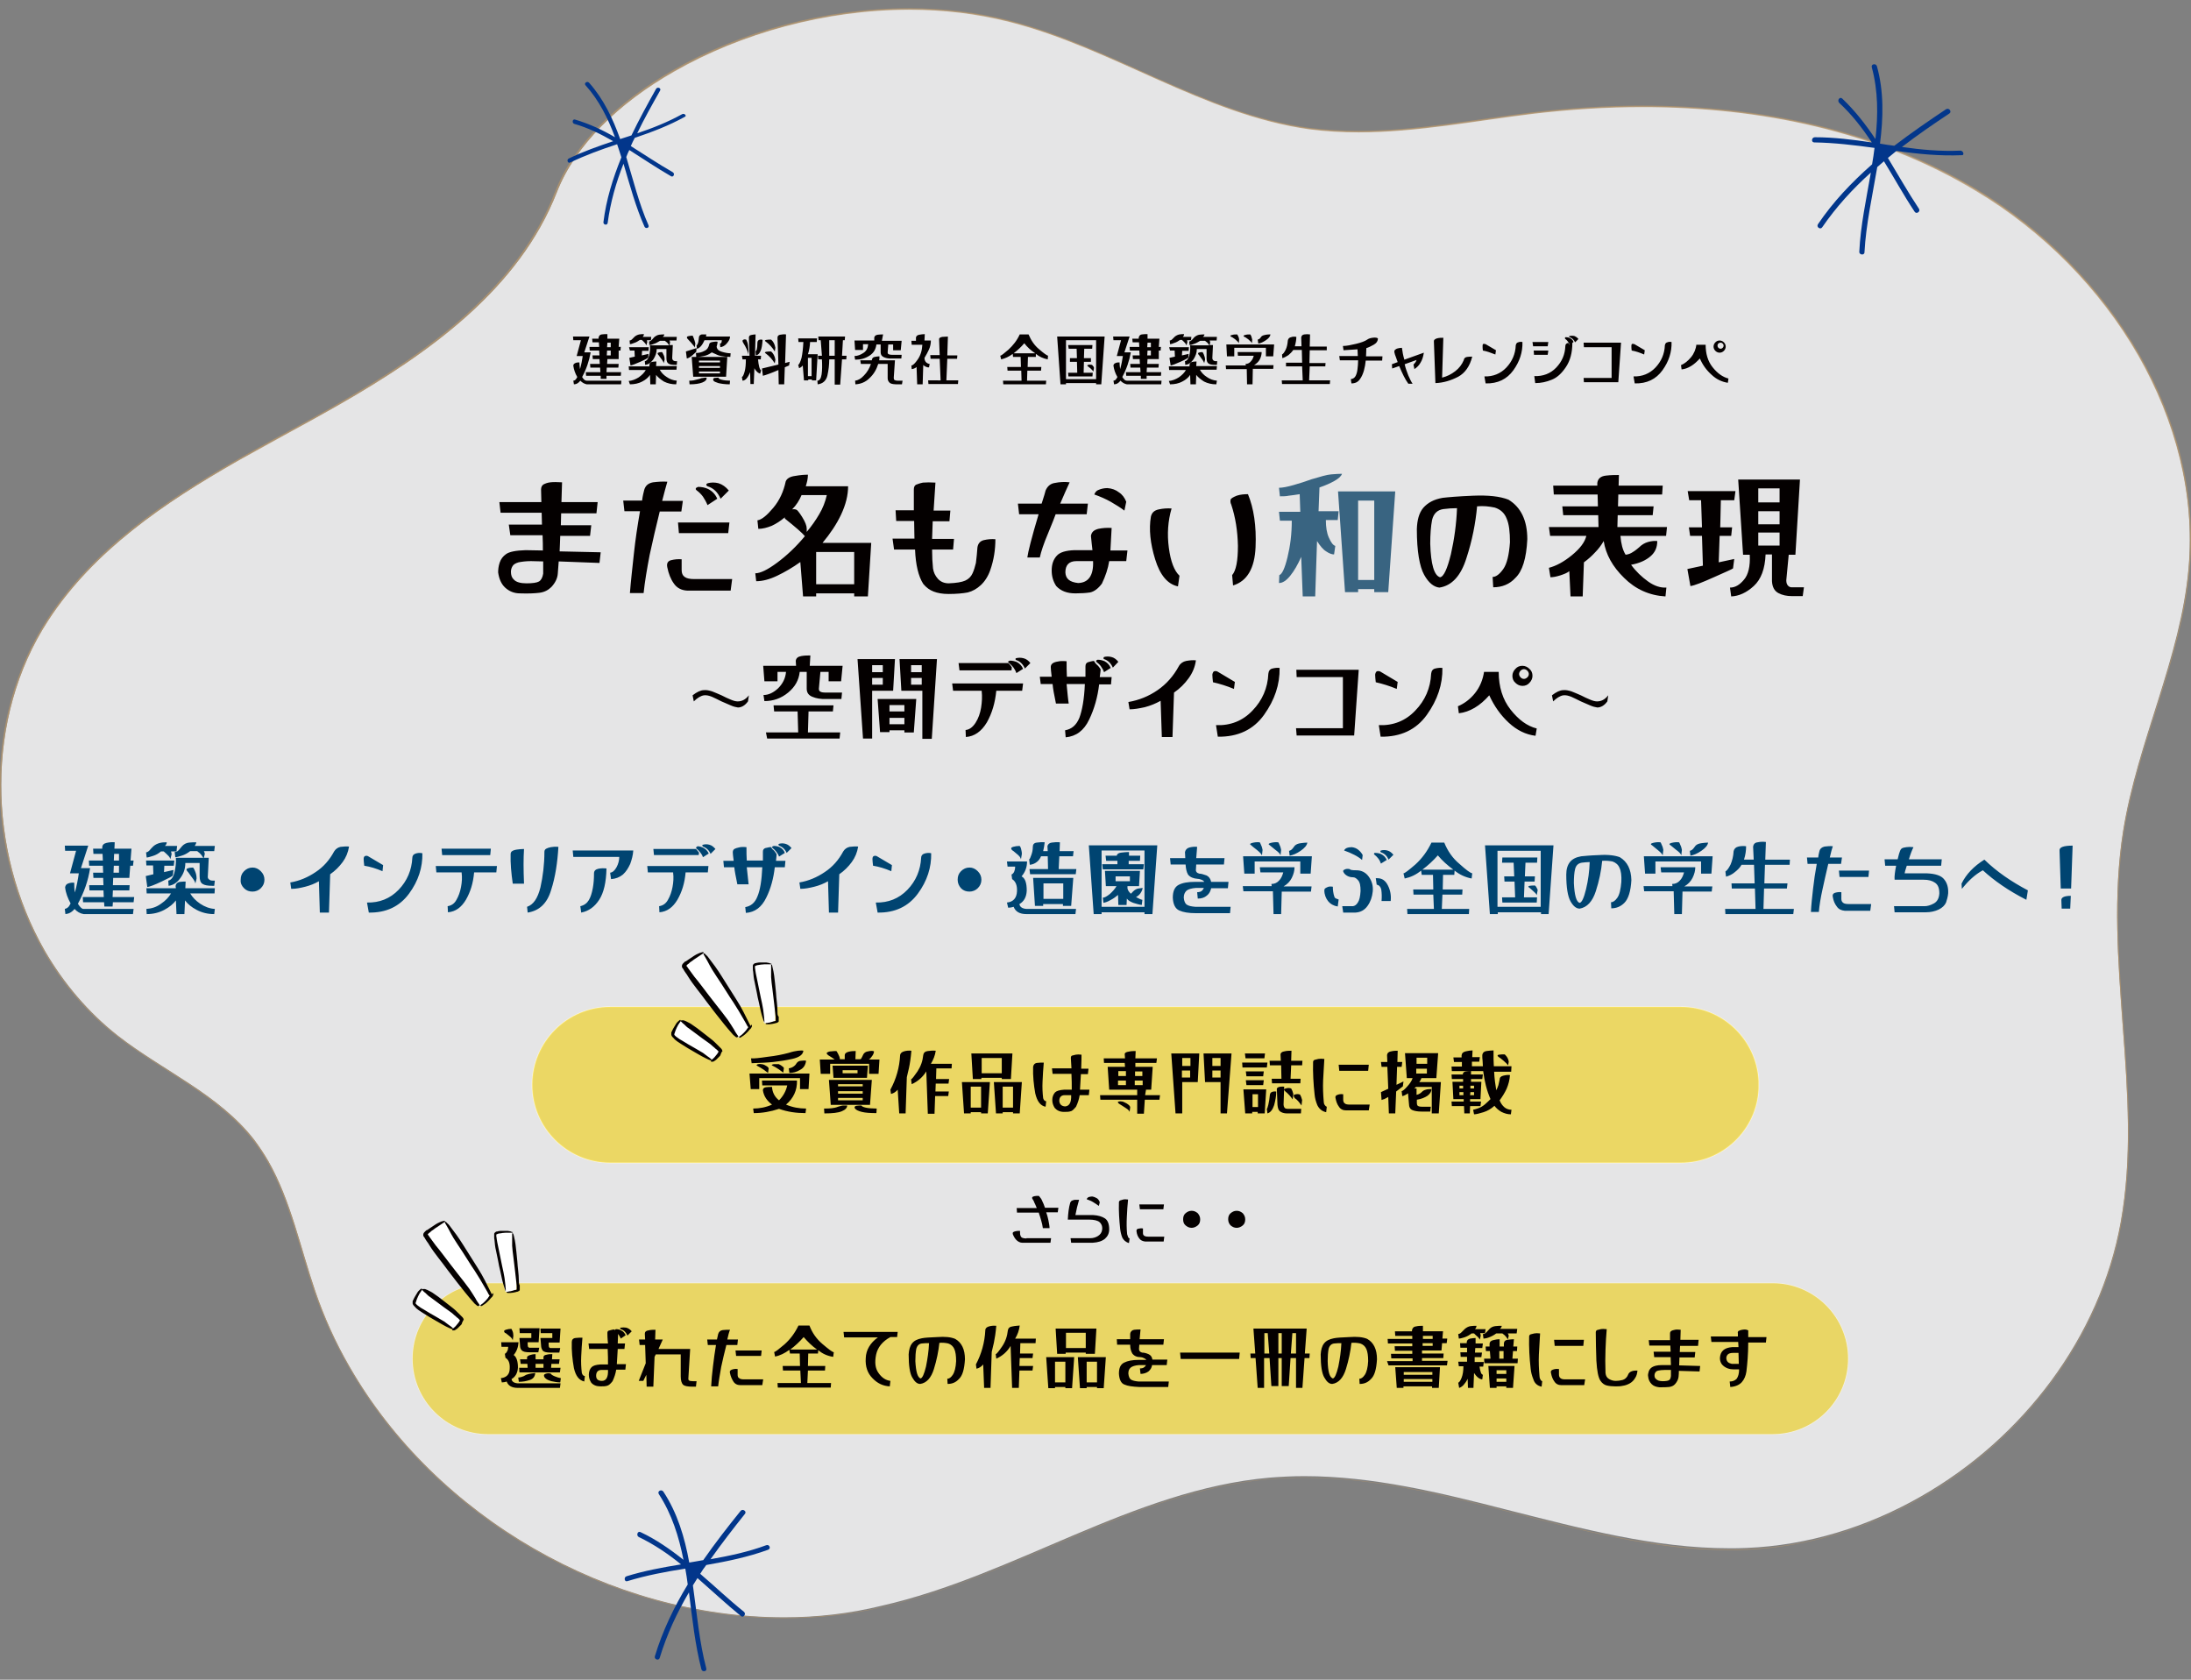 <svg xmlns="http://www.w3.org/2000/svg" xmlns:xlink="http://www.w3.org/1999/xlink" xml:space="preserve" id="logo" x="0" y="0" style="enable-background:new 0 0 720 552" version="1.1" viewBox="0 0 720 552"><rect x="0" y="0" width="720" height="552" fill="#808080" stroke="none"/><style>.st0{opacity:.84}.st5{fill:#040000}.st7{fill:#004471}.st8{fill:#fff}.st9{fill:#02368b}</style><g class="st0"><defs><path id="SVGID_1_" d="M160.4 421.7h422.1c13.7 0 24.8 11.1 24.8 24.8s-11.1 24.8-24.8 24.8H160.4c-13.7 0-24.8-11.1-24.8-24.8s11.1-24.8 24.8-24.8" class="st0"/></defs><use xlink:href="#SVGID_1_" style="overflow:visible;fill:#ffe85f"/><clipPath id="SVGID_00000066507844097323983170000001533413595293740187_"><use xlink:href="#SVGID_1_" style="overflow:visible"/></clipPath><path d="M582.6 471.3H160.4c-13.7 0-24.8-11.1-24.8-24.8 0-13.7 11.1-24.8 24.8-24.8h422.1c13.7 0 24.8 11.1 24.8 24.8s-11 24.8-24.7 24.8" style="opacity:.84;clip-path:url(#SVGID_00000066507844097323983170000001533413595293740187_);fill:#ffe85f;stroke:#ffe85f;stroke-width:.4;stroke-miterlimit:10"/><use xlink:href="#SVGID_1_" style="overflow:visible;fill:none;stroke:#ffe85f;stroke-width:.4;stroke-miterlimit:10"/></g><path d="M174.9 356.5c0 14.1 11.5 25.6 25.6 25.6h351.9c13.7 0 24.9-10.8 25.5-24.3v-2.6c-.7-13.5-11.8-24.3-25.5-24.3H200.5c-14.1 0-25.6 11.5-25.6 25.6" style="opacity:.84;fill:#ffe85f;stroke:#ffe85f;stroke-width:.4;stroke-miterlimit:10"/><path d="M257.7 531.5c-57.3 0-114.4-32.8-142.9-82.5-4.5-7.8-8.3-16.1-11.2-24.7-4.9-14.3-8-29.7-15.4-42.7-1.4-2.4-3-4.8-4.7-7.1-11.6-14.9-29.9-22.6-44.7-34.1-9.8-7.7-17.9-17.3-24.1-28-18.8-32.9-19.7-76.5 1.1-108.5 15-23 38.1-38.6 62.3-52.5 8.4-4.8 16.9-9.4 25.2-13.9 2.6-1.5 5.3-2.9 8-4.5 29.9-17.1 59.3-38.1 71.7-69.9 6-15.3 20.1-29.2 38.6-39.8C243.4 10.9 271.2 3 298.9 3c11.1 0 22.2 1.3 32.8 4 33.9 8.6 63.9 30.5 98.6 35.3 5.4.7 10.8 1 16.2 1 19.1 0 38.2-3.8 57.3-6.1 11.9-1.4 23.9-2.2 35.9-2.2 38.5 0 76.9 7.8 109.7 27.4 21.8 13.1 40.6 32 53.3 54.1 12.2 21.4 18.7 45.6 16.5 70.2-2.6 29.6-16.8 57-21.5 86.3-6.8 42.5 6.8 86.3-.8 128.6-6.8 37.9-32.3 71.2-65.7 90.2-17.5 10-37.1 16.1-57.4 16.9-1.8.1-3.6.1-5.5.1-24.6 0-48.7-6.5-72.9-12.6-22.2-5.7-44.3-11.1-66.8-11.1-3.8 0-7.7.2-11.5.5-44.8 4-83.7 32.2-127.4 42.1-10.5 2.6-21.3 3.8-32 3.8m-122.1-85c0 13.7 11.1 24.8 24.8 24.8h422.1c13.7 0 24.8-11.1 24.8-24.8s-11.1-24.8-24.8-24.8H160.4c-13.7 0-24.8 11.1-24.8 24.8m39.3-90c0 14.1 11.5 25.6 25.6 25.6h351.9c13.7 0 24.9-10.8 25.5-24.3v-2.6c-.7-13.5-11.8-24.3-25.5-24.3H200.5c-14.1 0-25.6 11.5-25.6 25.6" style="opacity:.8;fill:#fdfeff"/><path d="M257.7 531.8c-57.5 0-114.7-32.8-143.2-82.7-4.5-7.9-8.3-16.2-11.3-24.8-4.9-14.3-8-29.7-15.4-42.6-1.4-2.4-2.9-4.8-4.7-7-11.5-14.8-29.7-22.5-44.6-34.1-9.9-7.7-18-17.3-24.2-28.1-18.9-33-19.8-76.7 1.1-108.8 15-23.1 38.2-38.8 62.4-52.6 8.4-4.8 16.9-9.4 25.2-13.9 2.6-1.5 5.3-2.9 7.9-4.5 29.8-17.1 59.2-38.1 71.5-69.7 6-15.4 20.2-29.4 38.8-40C243 10.5 270.9 2.7 298.7 2.7c11.1 0 22.2 1.3 32.9 4 34 8.7 63.9 30.6 98.6 35.3 5.4.7 10.8 1 16.2 1 19 0 38.2-3.8 57.3-6.1 11.9-1.4 23.9-2.2 36-2.2 38.5 0 77 7.8 109.9 27.5 21.9 13.1 40.7 32.1 53.4 54.2 12.3 21.4 18.8 45.8 16.6 70.4-2.6 29.7-16.9 57.1-21.6 86.4-6.8 42.4 6.8 86.2-.8 128.6-6.8 38-32.4 71.4-65.9 90.5-17.5 10-37.3 16.1-57.5 17-1.8.1-3.6.1-5.5.1-24.6 0-48.8-6.5-73-12.7-22.2-5.7-44.3-11.1-66.7-11.1-3.8 0-7.7.2-11.5.5-44.6 4-83.5 32.1-127.4 42.1-10.5 2.5-21.3 3.6-32 3.6M183 63.2c-12.4 31.7-41.8 52.8-71.7 69.9-2.7 1.5-5.3 3-8 4.5-8.3 4.6-16.8 9.2-25.2 13.9-24.2 13.8-47.3 29.4-62.3 52.5-20.8 32-19.9 75.6-1.1 108.5 6.1 10.7 14.2 20.3 24.1 28 14.8 11.5 33.1 19.2 44.7 34.1 1.8 2.3 3.3 4.6 4.7 7.1 7.4 13 10.5 28.4 15.4 42.7 3 8.6 6.7 16.9 11.2 24.7 28.5 49.7 85.6 82.5 142.9 82.5 10.7 0 21.5-1.1 32-3.5 43.7-9.9 82.6-38.1 127.4-42.1 3.9-.3 7.7-.5 11.5-.5 22.5 0 44.7 5.4 66.8 11.1 24.2 6.2 48.3 12.6 72.9 12.6 1.8 0 3.6 0 5.5-.1 20.2-.8 39.9-6.9 57.4-16.9 33.4-19.1 58.9-52.3 65.7-90.2 7.6-42.2-6-86.1.8-128.6 4.7-29.4 19-56.8 21.5-86.3 2.2-24.5-4.3-48.8-16.5-70.2-12.6-22-31.4-41-53.3-54.1-32.8-19.8-71.2-27.6-109.7-27.6-12 0-24.1.8-35.9 2.2-19 2.3-38.2 6.1-57.3 6.1-5.4 0-10.8-.3-16.2-1-34.7-4.8-64.7-26.7-98.6-35.3-10.7-2.7-21.7-4-32.8-4-27.7 0-55.5 7.8-77.3 20.3C203.1 34 188.9 47.9 183 63.2" style="opacity:.8;fill:#b3956d"/><path d="M341.3 398.4c.1.1.1.3.2.6.1.2.3.9.6 1.9.3 1 .5 1.9.6 2.7h2.2c0-.8-.2-1.6-.4-2.7-.2-1-.4-1.6-.5-1.9-.1-.2-.1-.4-.2-.6h3.8l.2-1.5h-4.4c-.3-.9-.6-1.6-.9-2.2-.2-.6-.6-1.1-1.1-1.7-.6 0-1.1 0-1.5.1-.4.1-.6.2-.7.4-.1.2 0 .4.2.7.2.3.4.6.5 1 .2.3.4.9.8 1.8h-6.6l.1 1.5h7.1zm-4 8.6c-.6 0-1-.1-1.3-.2-.3-.1-.6-.4-.7-.9-.1-.2-.1-.7-.1-1.4-.6 0-1 0-1.4.1-.4.1-.7.2-.8.3-.2.1-.2.3-.2.6.3.8.7 1.5 1.2 2s1.2.9 1.9.9h9.3l.2-1.5h-8.1zm14.5-.1.2 1.5h7.1c1.7-.1 3-.5 4-1.3.9-.8 1.4-1.8 1.4-3.1 0-1.8-.5-3-1.4-3.6-.9-.6-2.2-1-3.9-1.1h-5.8c.3-1.7.7-3.3 1.2-5h-1.5c-.4.1-.7.2-.9.3-.2.1-.3.3-.5.6-.5 1.7-.7 3.6-.8 5.6h7c1.6 0 2.8.3 3.4.8s1 1.3.9 2.4c-.1 1-.6 1.7-1.4 2.2-.8.5-1.7.7-2.4.7h-6.6zm9.6-11.8c-.2-.6-.5-1-.9-1.3-.5-.3-1-.5-1.6-.6-.4 0-.8.1-1.2.2-.3.2-.5.4-.6.7.8.3 1.6.6 2.2 1s1.3.8 1.8 1.2l.3-1.2zm9.6 13.4.2-1.5c-.2-.1-.4-.2-.5-.5l-.3-.9c-.2-1.9-.2-3.8-.1-5.7.1-2 .2-3.9.4-5.7-.6-.1-1.2-.1-1.6 0-.4.1-.7.2-1 .3-.2.1-.4.3-.4.6-.1 2.9.1 5.8.4 8.7.1.9.3 1.9.7 2.9.4.8 1.1 1.5 2.2 1.8zm11.3-11.1.2-1.6h-8.1l.2 1.6h7.7zm-6.8 6.3c-.5-.1-1 0-1.5.1s-.6.5-.5 1c.1.8.4 1.6.9 2.2.4.6 1.1.9 1.9 1h6.1l.2-1.6h-5.3c-.6 0-1-.1-1.3-.3-.3-.2-.4-.5-.4-.9v-1.5zm14.1-1c.6.5 1.2.8 2 .8.7 0 1.4-.3 2-.8.6-.5.8-1.2.8-2s-.3-1.4-.8-2c-.6-.5-1.2-.8-2-.8s-1.4.3-2 .8c-.6.5-.8 1.2-.8 2s.2 1.5.8 2zM404.4 402.7c.6.5 1.2.8 2 .8.7 0 1.4-.3 2-.8.6-.5.8-1.2.8-2s-.3-1.4-.8-2c-.6-.5-1.2-.8-2-.8s-1.4.3-2 .8c-.6.5-.8 1.2-.8 2s.3 1.5.8 2zM177.1 191.1c-.7.4-2.1.6-4.1.6-1 0-1.8-.1-2.5-.3-.7-.2-1.3-.5-1.8-1.1-.5-.5-.8-1.3-.8-2.4 0-.7.2-1.3.5-1.8.3-.6 1-1 2-1.3 1-.2 2.4-.4 4.1-.4l4 .1v4c-.2 1.3-.7 2.2-1.4 2.6zm19.3-26.1h-11.9l.2-6.5c-1.6-.1-2.9-.1-3.8 0-1 .1-1.7.4-2.3.7-.5.3-.8.9-.8 1.7l.1 4.1h-13.8l.4 3.5H178l.1 3.9h-10.9l.5 3.5h10.6c.1 1.9.1 3.6.1 5l-5.7-.1c-3.1.1-5.3.5-6.4 1.3-1 .7-1.7 1.6-2.1 2.8-.4 1.2-.5 2.3-.5 3.2.3 2.1 1 3.8 2.3 5 1.3 1.2 2.9 1.9 4.9 1.9 2.7.1 4.8 0 6.4-.2 1.6-.2 2.9-.9 3.9-1.9 1.3-1.4 2-2.9 2.1-4.4.1-1.6.2-2.9.3-4l13.4.5.4-3.5-13.5-.3c.1-1.5.1-3.1.2-5.1h9.8l.4-3.5h-10l.1-3.9H196l.4-3.7zm35.7-5.7c0 .2.1.3.4.5 2 .6 3.4 2 4.3 4.1l2.7-2.7c-1-1.2-2.1-2-3.4-2.4-1.2-.3-2.4-.3-3.5 0-.3.1-.5.3-.5.5zm-3.3 1c-.3.3-.2.6.2.9.7.5 1.4 1.2 2 2 .6.9 1.1 1.8 1.5 2.8l3.2-2.1c-.6-1.4-1.6-2.5-3-3.2-1-.5-2.2-.7-3.3-.7l-.6.3zm-18.5 7.8c-.8 4.6-1.5 9.2-2 13.9-.5 4.7-1 9-1.3 12.9h4.5c.4-3.8 1.1-7.9 2-12.6 1-4.6 2.1-9.4 3.3-14.2h7.1l.5-3.5h-6.8c.7-2.8 1.3-4.9 1.7-6.3-1.5-.1-3.1 0-4.7.2-1.6.3-2.5 1.1-2.9 2.5-.2.8-.5 1.9-.7 3.5h-6.2l.4 3.5h5.1zm12.5 3.6.3 3.5h16.2l.4-3.5h-16.9zm1.3 12.1c-1.3-.1-2.4 0-3.6.3-1.1.3-1.5 1.1-1.2 2.4.4 2 1.1 3.8 2.1 5.2 1 1.5 2.5 2.3 4.5 2.4h14.2l.5-3.8h-12.4c-1.5 0-2.5-.2-3.2-.7-.7-.5-1-1.2-1-2.3v-3.5zm24.4 7.2c2.1 0 4.4-.6 6.9-1.8s5.1-2.7 7.6-4.5l.9 11.3h4.3v-1h12.5v1h4.5l1.1-17.6h-16c2.5-3 4.6-6.1 6.1-9.3 1.5-3.2 2.3-6.3 2.3-9.3h-13.9c.2-.7.4-1.4.5-1.9.1-.6.2-1.2.2-1.9-1.2 0-2.5.1-4.2.4-1.6.2-2.7.8-3.1 1.8-.7 3.3-2 6.2-4.1 8.7-2.1 2.5-3.8 3.9-5.2 4.1l.3 2.8c1.4 0 2.9-.4 4.4-1 1.5-.7 2.9-1.6 4.3-2.8v.4c3.5 2.8 5.7 4.7 6.6 5.8-2.9 3.5-6 6.4-9.1 8.7-3.1 2.3-5.5 3.5-7.2 3.5l.3 2.6zm19.7 1v-10.6h12.5V192h-12.5zm-7.9-24.6c1.4-1.4 2.4-3 3.1-4.7h8.3c-.5 2.2-1.3 4.3-2.5 6.3-1.1 1.9-2.5 3.9-4.1 5.8v-1.1c0-.9-.5-2.2-1.5-3.8-1-1.6-1.7-2.4-1.9-2.4-.5-.2-1-.2-1.4-.1zm33.5 13.2h6.9c.2 5 1.1 8.8 2.7 11.3 1 1.2 2.1 2 3.4 2.5 1.3.5 2.9.8 4.9.8 2.6 0 4.7-.2 6.3-.5 1.6-.4 3-1.2 4.3-2.4 1.3-1.2 2.4-2.9 3.1-4.9 1.2-3.4 1.7-6.8 1.7-10.2-1.3-.1-2.5 0-3.8.3-1.2.3-1.9 1.1-2.1 2.4-.1 1.7-.3 3.4-.5 5.1-.3 1.2-.6 2.3-1.1 3.4-.5 1.1-1.3 1.9-2.4 2.4-1.1.5-2.9.8-5.4.9-1.5 0-2.7-.5-3.6-1.5-.9-1-1.4-2.1-1.6-3.4-.2-1.9-.3-3.9-.3-6.2h6.9l.3-3.5h-7.2c.1-1.8.1-3.8.2-5.8h5.5l.3-3.5h-5.5c.2-3.4.4-6.4.6-9.2-1.6-.1-3-.1-4.1 0-1 .2-1.8.5-2.3.7-.5.3-.7.8-.7 1.6v6.8h-6l.2 3.5h5.9c0 2.1.1 4 .1 5.8h-7.2l.5 3.6zm47.5-11.6c-2.3 7.7-3.5 12.5-3.7 14.2h4.1c.4-1.9 1.3-4.6 2.7-7.9 1.4-3.4 2.2-5.4 2.5-6.3h10.2l.4-3.5h-9.1c1.2-2.9 2.3-5.2 3.1-7-1.7-.2-3.3-.1-4.8.2-1.5.2-2.5 1.1-3.1 2.5-.1.4-.5 1.9-1.3 4.3h-7.8l.4 3.5h6.4zm19.6 4.8c-1.5.4-2.2 1.1-2.4 2.3.2 1.8.3 3.3.5 4.7h-5.9c-2.9.1-4.8.7-5.8 1.8-1.2 1.3-1.7 2.9-1.7 4.9 0 1.9.5 3.6 1.5 5.1 1.5 1.6 3.5 2.4 6.3 2.4 1.8 0 3.4-.1 4.8-.3 1.4-.3 2.7-1.3 3.9-2.9 1.2-2.5 2-4.9 2.4-7.4h5.6l.4-3.5h-5.6l.4-7.4c-1.5-.1-3 0-4.4.3zm-10.8 14.3c0-2.4 1.2-3.7 3.6-3.7h5.5c.2 4.7-1.5 7.1-4.9 7.2-2.8-.3-4.1-1.4-4.2-3.5zm20-23.2c-.5-1.3-1.3-2.4-2.4-3.1-1-.8-2.3-1.3-3.8-1.4-1 0-2 .2-2.9.6-.6.2-1.1.7-1.4 1.5 2 .7 3.8 1.5 5.4 2.4 1.7 1 3.2 1.9 4.5 2.9l.6-2.9zm35.1 27.5c4.6-1.4 7.1-5.6 7.4-12.6s-.6-12.8-2.5-17.4c-1.2 0-2.5.1-3.7.5-1.2.5-1.9.9-2 1.3-.1.5-.1 1 .2 1.6 1.4 4.2 2.1 8.7 2.2 13.6 0 4.9-.6 8.1-1.9 9.6l.3 3.4zm-25.6-8.6c1.6 5.2 4.1 8.2 7.5 8.9l.5-3.5c-1.7-1.6-2.9-4.6-3.5-9.2-.6-4.5-.3-8.8.9-12.9-1.4-.1-2.8 0-4.2.3-1.5.3-2.3 1.1-2.6 2.4-.7 4.1-.2 8.8 1.4 14z" class="st5"/><path d="M446.3 194.6v-1h5.3v1h4.6l2.3-33.1h-18.8l2.3 33.1h4.3zm5.3-4h-5.3v-26.1h5.3v26.1zm-31.3 1c1.2 0 2.4-.8 3.7-2.4 1.3-1.6 2.5-3.7 3.6-6.2l.5 13h4.1l.6-18.2c1 1.6 2 2.8 3 3.4 1 .7 1.9 1 2.6 1l.4-2.8c-.7-.2-1.4-1.1-2.1-2.7-.7-1.5-1-3.5-1-5.8h3.9l.3-2.9h-6.6l.3-7.8c2-.7 3.6-1.4 5-2.2 1.4-.8 2.2-1.6 2.4-2.3-1.1 0-2.3.1-3.6.2-1.3.1-3.4.7-6.4 1.6-1.9.7-3.8 1.3-5.9 1.9s-3.7.9-4.8.9l.3 2.8c1 0 2 0 2.9-.2 1-.1 2.3-.3 3.6-.5l.2 5.8h-7l.3 2.9h3.9c0 4.4-.5 8.3-1.4 12-.9 3.7-1.8 5.6-2.7 5.9l-.1 2.6z" style="fill:#396481"/><path d="M495.7 164.2c-2.8-1.1-6.6-1.5-11.6-1.3-4.9.2-8.3.5-10 .7-2.9.5-4.9 1.6-6.4 3.3-1.4 1.7-2 4-2.1 7 0 7.3.9 12.3 2.4 15 1.5 2.7 3.2 4 5 4.2 4.1-.6 7.1-3.9 8.9-9.7 1.9-5.8 3-11.5 3.5-17 2-.2 3.9 0 5.8.4 1.9.6 3.2 1.8 3.9 3.6.8 1.8 1.1 4.4 1.1 7.8-.3 4.2-1 7.1-2.2 8.8-1.2 1.7-2.4 2.6-3.5 2.6l.2 3.4c2.9 0 5.4-1 7.3-3.1 2.3-2.2 3.6-6.4 3.9-12.7 0-6.2-2.1-10.5-6.2-13zM470 178.7c0-3.1.2-5.7.6-7.8.5-2.1 1.7-3.3 3.7-3.6 1.5-.2 3-.3 4.5-.3-.2 5.2-.9 10.2-2 15.1-1.2 4.9-2.4 7.5-3.6 7.6-1.9-.6-3-4.2-3.2-11zm39.5 11c.9 0 1.9-.2 3.2-.6 1.2-.4 2.3-.8 3-1.4l.4 8.3h4l.4-11.2c1.5-1.1 2.7-2.2 3.7-3.3 1-1 2-2.3 2.8-3.7.7 4.4 2.9 8.4 6.7 12.1 3.7 3.7 8.3 5.8 13.6 6.1l.3-2.9c-1.9.1-3.9-.5-6-2s-4-3.3-5.6-5.5c2.8-.5 4.9-1.5 6.4-2.8 1.5-1.3 2.2-2.9 2.2-5-.9-.1-1.9 0-3 .3s-2.1.9-3 1.8c-.6.5-1.3 1.1-2 1.5-.7.5-1.5.8-2.4.9-1-1.6-1.5-3.7-1.7-6.2h15l.3-2.9h-16.3l.1-3.9h11.5l.3-2.9h-11.7l.1-3.9h14.4l.2-2.9h-14.5l.1-3.5c-1.1 0-2.6 0-4.3.2-1.7.2-2.6 1-2.8 2.4v.9h-14.5l.2 2.9H525l.1 3.9h-11.7l.3 2.9h11.5l.1 3.9H509l.4 2.9h11.9c-.5 2.1-2.1 4.2-4.8 6.4-2.7 2.2-5.2 3.5-7.5 4.1l.5 3.1zM587.8 182.3h2.2l1.5-24.7h-20.3l1.6 24.7h2.2c.2 3.8-.5 6.6-1.9 8.2-1.4 1.7-2.9 2.6-4.6 2.6l.4 2.9c2.5-.1 5-1.2 7.4-3.4 2.4-2.2 3.7-5.6 3.9-10.4h2.1v8.8c.1 1.9.8 3.2 2.1 3.9 1.3.7 2.8 1 4.5 1h3.5l.4-2.9h-4.1c-.4 0-.8-.2-1.1-.5-.4-.4-.6-1-.6-1.8l.8-8.4zm-3-14.3v4.3h-7V168h7zm0 11.3h-7V175h7v4.3zm0-14.2h-7v-4.6h7v4.6zm-29.3 27.5c1.4-.2 3.9-1.2 7.7-2.9 3.8-1.7 5.9-2.6 6.3-2.9l.4-3.1-5.1 1.1.3-8.7h3.8l.3-2.8h-3.9l.2-8.9h4.4l.4-3h-15.7l.5 3h3.9l.3 8.9H555l.4 2.8h3.9l.3 9.8-5.1 1.1 1 5.6zM240.1 229.9c-.9-.4-1.9-.8-3-1.4-1.1-.5-2.1-.9-3.1-1.3-1-.3-1.8-.5-2.7-.4-1 0-2.3.6-3.7 1.7l.4 2c1.1-1.1 2.2-1.8 3.3-2 .9-.1 1.7.1 2.7.5.9.4 1.9.9 3.1 1.5 1.1.5 2.1.9 3 1.3.9.4 1.7.6 2.4.7 1.1 0 2.3-.6 3.3-2l.3-2c-1.1 1.4-2.3 2-3.7 2-.6 0-1.4-.2-2.3-.6zm26.2-14.5c-.9 0-1.9 0-3 .2s-1.7.7-1.8 1.6l.1 1.6h-10.8l.4 5.1h4.3v-3.1h2.8c-.2 2.2-1.1 3.9-2.6 5.4-1.5 1.4-3.1 2.2-4.8 2.2l.3 2c2.9 0 5.5-.9 7.8-2.8s3.5-4.1 3.8-6.8h2.3v5.5c0 1.3.6 2.2 1.9 2.7 1.2.5 2.7.8 4.6.7h4.9l.2-2.1h-5.3c-.9 0-1.5-.1-1.8-.3-.4-.2-.5-.5-.5-1l.5-5.5h2.7v3.1h4.1l.5-5.1h-10.8l.2-3.4zm-14.2 27.3h23.8l.2-2h-10.6l.2-6.9h8l.2-2h-19.7l.2 2h7.7l.2 6.9h-10.6l.4 2zm34.5 0V227h6.9l.6-10.4h-12.3l1.8 26.1h3zm0-19.9h3.5v2.2h-3.5v-2.2zm0-1.9v-2.3h3.5v2.3h-3.5zm21.3-4.3h-12.3l.6 10.4h6.9v15.8h3.1l1.7-26.2zm-8.5 8.4v-2.2h3.5v2.2h-3.5zm0-6.4h3.5v2.3h-3.5v-2.3zm.9 22 .8-10.9h-12.7l.8 10.9h3.1v-.6h4.9v.7h3.1zm-3.1-6.8h-4.9v-2.1h4.9v2.1zm0 4.2h-4.9v-2.1h4.9v2.1zm36.5-21.4c0 .1.1.2.2.3 1.3.4 2.3 1.4 2.9 2.8l1.8-1.8c-.6-.8-1.4-1.4-2.3-1.6-.8-.2-1.6-.2-2.4 0-.2.1-.2.2-.2.3zm-2.3.7c-.2.2-.1.4.2.6.5.4.9.8 1.4 1.4.4.6.8 1.2 1 1.9l2.2-1.4c-.4-1-1.1-1.7-2-2.2-.7-.3-1.5-.5-2.3-.5-.2.1-.3.1-.5.2zm-16.4.6.3 2.4h17.1l.1-1c-.3-.5-.7-1-1.2-1.4H315zm7.6 9.2c.2 1.8.1 3.6-.2 5.5-.3 1.8-.9 3.5-1.8 4.9-.9 1.4-2 2.3-3.3 2.4l.1 2.3c2.8-.2 5.1-1.8 6.9-4.8 1.7-3 2.7-6.4 3.1-10.4h8.5l.3-2.4h-23.3l.3 2.4h9.4zm40-10.8c0 .1.1.2.2.3 1.3.4 2.3 1.4 2.9 2.8l1.8-1.9c-.6-.8-1.4-1.4-2.3-1.6-.8-.2-1.6-.2-2.4 0-.1.2-.2.3-.2.4zm-2.3.7c-.2.2-.1.4.1.6.5.4 1 .8 1.4 1.4.4.6.8 1.2 1 1.9l2.2-1.4c-.4-1-1.1-1.7-2-2.2-.7-.3-1.5-.5-2.3-.5-.1.1-.3.1-.4.2zm-1 .2c-.5.1-1.1.2-1.7.4-.6.2-.9.6-.9 1.4v3.4h-6.1c-.1-1.5-.1-3.2-.1-5.1-1.2-.1-2.1-.1-2.9.1-.7.1-1.3.3-1.7.6-.4.3-.6.7-.6 1.2s.1 1.6.3 3.2h-3.9l.3 2.4h3.9c.1 1.4.5 3.5 1.1 6.4h4.2c-.2-1.1-.4-3.3-.7-6.4h6c-.2 5-.9 8.7-1.8 11.1-1 2.4-2.5 3.7-4.7 4.1l.2 2.3c3.4-.3 6-2.2 7.7-5.8 1.7-3.5 2.8-7.4 3.3-11.6h3.9l.2-2.4h-3.9c.2-1.1.2-1.9.3-2.5-.4-.7-.9-1.3-1.3-1.6-.4-.4-.7-.7-.7-1l-.4-.2zm16.9 15.2c1.9-.5 3.6-1.2 5.2-2.1l.4 11.9h3.5l.5-14.6c1.9-1.3 3.5-2.9 4.8-4.7 1.3-1.8 2.1-3.7 2.4-5.9-1.1-.1-2.1 0-3.2.2-1 .2-1.9.8-2.4 1.7-1.8 3.3-4.1 5.9-7 7.9-2.9 2-6.1 3.3-9.6 3.9l.4 2.4c1.5 0 3.2-.3 5-.7zm29.3-6 .3-2.3-5.7-3.4c-.4-.2-.8-.2-1.1-.1-.3.1-.5.5-.6 1.1 0 .7.1 1.5.2 2.5 2.2.5 4.5 1.2 6.9 2.2zm12.6-6.7c-.8.2-1.2.8-1.3 1.7-.2 4.7-2 8.8-5.2 12.1-3.2 3.4-7.3 5-12 4.8l.6 3.8c6.6.1 11.7-2.3 15.2-7.2s5.2-10 5.1-15.4c-.8-.1-1.6 0-2.4.2zm8 2.8h15.2v16.8h-15.4l.2 2.4H445l1.5-21.6H426l.1 2.4zm32.9 3.9.3-2.3-5.7-3.4c-.4-.2-.8-.2-1.1-.1-.3.1-.5.5-.6 1.1 0 .7.1 1.5.2 2.5 2.2.5 4.5 1.2 6.9 2.2zm12.6-6.7c-.8.2-1.2.8-1.3 1.7-.2 4.7-2 8.8-5.2 12.1-3.2 3.4-7.3 5-12 4.8l.6 3.8c6.6.1 11.7-2.3 15.2-7.2s5.2-10 5.1-15.4c-.8-.1-1.6 0-2.4.2zm26.4 4.7c.6.6 1.4 1 2.3 1 .9 0 1.7-.3 2.3-1 .6-.6 1-1.4 1-2.3s-.3-1.7-1-2.3c-.6-.6-1.4-1-2.3-1-.9 0-1.7.3-2.3 1-.6.6-1 1.4-1 2.3s.3 1.7 1 2.3zm1.7-4c.3-.3.7-.5 1.1-.5.4 0 .8.2 1.1.5.3.3.5.7.5 1.1 0 .5-.2.8-.5 1.1-.3.3-.7.5-1.1.5-.5 0-.8-.2-1.1-.5-.3-.3-.5-.7-.5-1.1 0-.4.2-.8.5-1.1zm-12 .3c-.4 2.7-1.4 5.1-3 7.1s-3.5 3.4-5.6 4.3l.3 2.3c1.8-.2 3.5-.8 5.2-1.8 1.7-1 3.3-2.4 4.8-4.1 1.6 3.5 3.7 6.5 6.4 9s5.6 3.9 8.8 4.3l.4-2.4c-3.2-.8-6-2.9-8.6-6.2-2.6-3.3-3.9-7.5-3.9-12.4h-4.8zM522.5 229.9c-.9-.4-1.9-.8-3-1.4-1.1-.5-2.1-.9-3.1-1.3-1-.3-1.8-.5-2.7-.4-1 0-2.3.6-3.7 1.7l.4 2c1.1-1.1 2.2-1.8 3.3-2 .9-.1 1.7.1 2.7.5.9.4 1.9.9 3.1 1.5 1.1.5 2.1.9 3 1.3s1.7.6 2.4.7c1.1 0 2.3-.6 3.3-2l.3-2c-1.1 1.4-2.3 2-3.7 2-.6 0-1.4-.2-2.3-.6z" class="st5"/><path d="M25.6 297c2-3.7 3.4-7.6 4-11.7h-3l2.4-7.4h-7.7l.1 1.7H25l-2 7.4h2.9c-.3 2.1-.7 4.2-1.3 6.3-.2-1.1-.2-2.2-.2-3.2-.6-.1-1.3 0-1.9.2-.7.2-1 .7-1.1 1.3.2 1.9.9 3.6 1.8 5.3-.3.6-.6 1.1-.9 1.3-.3.3-.7.4-1 .5l.2 1.7c1.1-.1 2.1-.6 3-1.7.8.9 1.8 1.5 3 1.7h16.2l.2-1.7H27.4c-.5 0-1.1-.6-1.8-1.7zm17.2-12.5h.9l.2-1.7h-1l.3-3.9h-5.6l.1-2.1c-.9-.1-1.8 0-2.7.2s-1.4.7-1.4 1.5v.4h-3l.1 1.7h3l.1 2.2h-4.6l.1 1.7h4.5l.1 2.3h-3.3l.1 1.7h3.2l.1 2.4h-4.7l.1 1.7H34l.1 2.2h-6.9l.1 1.7h6.9l.1 1.4H37l.1-1.4h6.8l.2-1.7H37l.1-2.2h5.4l.1-1.7h-5.5l.1-2.4h5.3l.3-4zm-3.7-3.9v2.2h-1.7l.1-2.2h1.6zm0 3.9v2.3h-1.8l.1-2.3h1.7zm25.4-7.7c-.7 0-1.5 0-2.4.1-.9.1-1.6.5-2.2 1.1-.3.4-.7.8-1.1 1.3s-.9.7-1.4.7l.2 1.7c.5 0 1.2-.2 2.1-.5 1-.3 1.9-.8 2.8-1.5h2.3c.7.5 1.1.9 1.4 1.3.3.4.5.7.6.9h-9c.1 1.7-.1 3.3-.5 4.9-.4 1.6-1.1 2.4-2 2.6l.1 1.7c1.5-.2 2.8-1 3.9-2.6 1.1-1.5 1.6-3.1 1.6-4.9h4.7v4.3c0 1.3.3 2.2 1 2.6.6.4 1.7.6 3.1.6h.7l.2-1.7H70c-.6 0-1-.1-1.3-.4-.3-.2-.5-.6-.4-1.1l.3-6H67l.3-1.3c0-.2-.1-.5-.3-.9h3.4l.2-1.7H64c.3-.5.5-.9.5-1.2zm-6.3 1.2h-4c.4-.4.6-.8.6-1.2-.7 0-1.4 0-2.2.2s-1.5.5-2.2 1.1c-.5.5-.9.9-1.3 1.4-.4.4-.8.6-1.1.6l.2 1.7c.4 0 1-.2 2-.5s1.9-.8 2.7-1.5h.9c.6.5 1.1 1 1.5 1.4.4.4.6.8.7 1.1l.4-1.6c0-.2-.1-.5-.2-.9H58l.2-1.8zm-10 22.4c2.2 0 4.1-.5 5.8-1.4 1.7-.9 3-2 3.8-3.1l.2 4.5h2.6l.2-4.5c.9 1.2 2.1 2.2 3.8 3.1 1.7.9 3.6 1.4 5.8 1.4l.2-1.7c-1.7-.1-3.3-.7-4.8-1.7s-2.6-2.2-3.3-3.4h8l.1-1.7h-9.7l.1-2.2c-.3 0-1 0-1.8.1-.9.1-1.4.6-1.5 1.4l.1.7h-9.7l.1 1.7h8c-.7 1.2-1.8 2.4-3.3 3.4-1.5 1.1-3.1 1.6-4.8 1.7l.1 1.7zm-.1-16h2.2l.1 2.9-2.5.6.5 3.6c.8-.1 2.4-.7 4.7-1.8 2.3-1.1 3.5-1.7 3.7-2l.2-1.8-3.1.7.1-2.1h3.1l.2-1.7H48l.1 1.6zm16 1.9c-.3-.8-.6-1.2-.7-1.2-.7 0-1.3.1-1.8.3-.5.2-.4.6.3 1.3.6.8 1.1 1.6 1.6 2.2.5.7.7 1.2.7 1.5l.4-1.7c0-.9-.2-1.7-.5-2.4zm16.1 5.6c.8.8 1.7 1.1 2.8 1.1 1 0 2-.4 2.7-1.1.8-.8 1.2-1.7 1.2-2.8 0-1.1-.4-2-1.2-2.8-.8-.8-1.7-1.2-2.7-1.2-1.1 0-2 .4-2.8 1.2s-1.1 1.7-1.1 2.8c-.1 1.1.3 2 1.1 2.8zm20.1-.5c1.6-.4 3.1-1 4.5-1.8l.3 10.3h3l.4-12.6c1.6-1.1 3-2.5 4.1-4 1.1-1.5 1.8-3.2 2.1-5.1-.9-.1-1.8 0-2.8.1-.9.2-1.6.7-2.1 1.5-1.5 2.8-3.5 5.1-6.1 6.8-2.5 1.7-5.3 2.9-8.3 3.4l.3 2.1c1.6 0 3-.3 4.6-.7zm25.4-5.1.2-2-4.9-2.9c-.3-.2-.7-.2-1-.1-.3.1-.5.4-.5 1s.1 1.3.2 2.2c1.9.3 3.9.9 6 1.8zm10.9-5.8c-.7.2-1.1.7-1.1 1.4-.2 4-1.7 7.6-4.5 10.5s-6.3 4.3-10.4 4.2l.6 3.3c5.7.1 10.1-2 13.2-6.2 3.1-4.2 4.5-8.7 4.4-13.3-.9-.2-1.6-.1-2.2.1zm8.5-1.6.2 2.1h15.8l.2-2.1h-16.2zm6.6 7.9c.2 1.6.1 3.1-.2 4.7-.3 1.6-.8 3-1.5 4.2-.7 1.3-1.7 1.9-2.9 2.1l.1 2c2.5-.2 4.4-1.6 5.9-4.1 1.5-2.6 2.4-5.5 2.7-9h7.3l.2-2.1h-20.1l.2 2.1h8.3zm16.8 3.6h3.7c-.2-4.7-.2-8.4 0-11.4-.9 0-1.7.1-2.4.2s-1.2.3-1.5.5-.5.5-.5 1c-.1 3 .2 6.2.7 9.7zm12.5-12c-.6.1-1.1.3-1.5.5-.4.2-.6.6-.6 1 0 4.2-.5 8.1-1.3 11.7-.9 3.6-2.3 5.7-4.4 6.4l.2 1.9c3.8-.6 6.4-3 7.7-7.4 1.4-4.3 2.1-9.1 2.4-14.2-1.1-.1-1.9 0-2.5.1zm10 21.5c2.5-.5 4.4-1.9 5.9-4.2 1.5-2.3 2.3-5.7 2.4-10.3-.9-.1-1.7-.1-2.7.1-.9.2-1.4.7-1.4 1.5 0 1.7-.1 3.3-.4 4.9-.3 1.6-.7 2.9-1.3 3.9s-1.5 1.7-2.8 2l.3 2.1zm11.6-14.9c-.6 1.1-1.3 1.7-2.1 1.8l.3 2.1c1.5-.1 2.8-.6 3.9-1.5 1.1-1 1.8-2.2 2.4-3.5.5-1.4.9-2.8 1-4.4h-19.9l.2 2.1h15.1c0 1.1-.3 2.3-.9 3.4zm28.2-7.1c0 .1.1.2.2.3 1.1.4 2 1.2 2.5 2.4l1.6-1.6c-.6-.7-1.2-1.2-2-1.4-.7-.2-1.4-.2-2.1 0-.2 0-.2.1-.2.3zm-2 .5c-.1.2-.1.3.1.5.4.3.8.7 1.2 1.2.4.5.7 1 .9 1.6l1.9-1.2c-.4-.9-1-1.5-1.8-1.9-.6-.3-1.3-.5-1.9-.5-.2.2-.3.3-.4.3zm-14.1.5.2 2.1h14.7l.1-.8c-.3-.4-.6-.8-1-1.2h-14zm6.5 7.9c.2 1.6.1 3.1-.2 4.7-.3 1.6-.8 3-1.5 4.2-.7 1.3-1.7 1.9-2.9 2.1l.1 2c2.5-.2 4.4-1.6 5.9-4.1 1.5-2.6 2.4-5.5 2.7-9h7.3l.2-2.1h-20.1l.2 2.1h8.3zm34.6-9.2c0 .1.1.2.2.3 1.1.4 2 1.2 2.5 2.4l1.6-1.6c-.6-.7-1.2-1.2-2-1.4-.7-.2-1.4-.2-2.1 0-.2.1-.2.2-.2.3zm-2 .6c-.1.2-.1.4.1.5.4.3.8.7 1.2 1.2.4.5.7 1 .9 1.6l1.9-1.2c-.3-.9-.9-1.5-1.7-1.9-.6-.3-1.3-.4-1.9-.4-.3.1-.4.1-.5.2zm-.9.2c-.5.1-1 .2-1.4.3-.5.2-.8.5-.8 1.2v2.9h-5.3c-.1-1.3-.1-2.8-.1-4.4-1-.1-1.8-.1-2.5.1-.6.1-1.1.3-1.5.5-.3.2-.5.6-.5 1.1 0 .4.1 1.4.3 2.8h-3.4l.2 2.1h3.4c.1 1.2.5 3.1 1 5.6h3.7c-.1-1-.3-2.8-.6-5.6h5.1c-.2 4.3-.7 7.5-1.6 9.6-.8 2.1-2.2 3.2-4 3.5l.2 1.9c3-.2 5.2-1.9 6.7-5 1.5-3 2.4-6.4 2.8-10h3.3l.2-2.1H255c.1-.9.2-1.7.2-2.2-.4-.6-.7-1.1-1.1-1.4-.4-.3-.6-.6-.6-.9h-.6zm14.7 13c1.6-.4 3.1-1 4.5-1.8l.3 10.3h3l.4-12.6c1.6-1.1 3-2.5 4.1-4s1.8-3.2 2.1-5.1c-.9-.1-1.8 0-2.8.1-.9.2-1.6.7-2.1 1.5-1.5 2.8-3.5 5.1-6.1 6.8-2.5 1.7-5.3 2.9-8.3 3.4l.3 2.1c1.5 0 3-.3 4.6-.7zm25.3-5.1.2-2-4.9-2.9c-.3-.2-.7-.2-1-.1-.3.1-.5.4-.5 1s.1 1.3.2 2.2c1.9.3 3.9.9 6 1.8zm10.9-5.8c-.7.2-1.1.7-1.1 1.4-.2 4-1.7 7.6-4.5 10.5-2.8 2.9-6.3 4.3-10.4 4.2l.6 3.3c5.7.1 10.1-2 13.2-6.2 3.1-4.2 4.5-8.7 4.4-13.3-.8-.2-1.5-.1-2.2.1zm12 11.4c.8.8 1.7 1.1 2.8 1.1 1 0 2-.4 2.7-1.1.8-.8 1.2-1.7 1.2-2.8 0-1.1-.4-2-1.2-2.8s-1.7-1.2-2.7-1.2c-1.1 0-2 .4-2.8 1.2s-1.1 1.7-1.1 2.8c0 1.1.4 2 1.1 2.8zm36.8-10.5.2-1.7h-4.6l.1-2.9c-1-.1-1.9 0-2.7.1-.8.1-1.3.6-1.4 1.2l.1 1.6h-1.5c.2-.9.4-1.8.5-2.9-.9-.1-1.7 0-2.6.1-.9.1-1.3.6-1.3 1.4 0 1-.2 1.9-.5 2.7-.3.9-.5 1.3-.7 1.4l.2 1.8c1-.1 1.8-.5 2.4-1 .6-.5 1-1.1 1.3-1.8h2.2l.1 4.2h-6.1l.2 1.7h15l.2-1.7h-5.8l.2-4.2h4.5zm.1 7.1h-13.2l.6 9.2h2.7v-.6h6.5v.6h2.7l.7-9.2zm-9.8 1.8h6.5v5.1h-6.5v-5.1zm-11.6 8c.6 0 1.2-.1 1.8-.3.6 1.6 2 2.4 4.2 2.4h16.1l.2-1.7h-16.3c-1.4-.1-2.2-.7-2.3-1.6 1.4-.8 2.3-2.2 2.4-4.4 0-2.5-.5-4.1-1.7-4.7 1.2-1.4 1.8-3 1.8-4.9h-6.6l.2 1.7h2.5c0 .6-.1 1.1-.3 1.6-.2.5-.5.8-.9 1l.2 1.5c1.1.7 1.7 2 1.6 4-.1 2.2-1.2 3.5-3.3 3.7l.4 1.7zm2.7-17.8c.9.7 1.4 1.3 1.5 1.9l.3-1.8c0-.7-.2-1.3-.3-1.8-.2-.6-.4-.8-.5-.8-.7 0-1.4.1-2.1.3-.7.2-.8.6-.3 1.1.1 0 .6.4 1.4 1.1zm40 11.5c-.5.1-1.1.4-1.7 1-.3.3-.5.6-.7.7-.6-.6-1-1.1-1.1-1.8v-.7h3.8l.3-5h-11.5l.3 5h3.5c-.5.9-1.3 1.8-2.2 2.6-1 .8-1.7 1.2-2.3 1.2l.2 1.7c.5-.1 1.3-.3 2.3-.9 1-.5 1.8-1.1 2.5-1.7l.1 3.3h2.7l.1-2.1c.4.6 1.1 1 2.1 1.4 1 .3 1.9.6 2.8.7l.2-1.7c-.3 0-1-.3-2.1-.9.6-.3 1.1-.7 1.5-1.3.4-.6.6-1.1.7-1.7-.4.1-1 .1-1.5.2zm-14.6 8.4h2.6v-.6h14.1v.6h2.6l1.6-22.6h-22.5l1.6 22.6zm16.7-20.8V298H362v-18.5h14.1zm-9.5 8.4h4.7v1.6h-4.7V288zm-3.1-5.1h3.7v1.1h-5l.2 1.7h13.3l.2-1.7h-5v-1.1h3.7l.1-1.7H371V280c-.9 0-1.7.1-2.6.2s-1.3.5-1.4.9v.1h-3.7l.2 1.7zm26.1 1.2c.1 1.4.3 2.4.8 3.3.7.9 1.8 1.3 3.1 1.4.4 0 .8.1 1.3.3.5.2.8.4.9.7h-2.9c-2.4 0-4.2.3-5.5 1-1.3.7-1.9 2.1-1.9 4.2.1 2.2.8 3.6 2.1 4.2 1.3.6 3.1.9 5.6.9h11.1l.2-2.1h-11.6c-1.3-.1-2.2-.3-2.8-.7-.6-.4-.9-1.2-1-2.3 0-1 .3-1.7.9-2.3.6-.5 1.7-.8 3.1-.9h2.6c-.1.3-.3.6-.6.9-.3.3-.9.5-1.6.5l.2 2.1c1.2 0 2.2-.3 3-1 .8-.6 1.2-1.5 1.4-2.4h5.5l.2-2.1H398c-.2-1-.7-1.7-1.5-2.1-.9-.3-1.7-.6-2.4-.6-.8-.2-1.2-.7-1.1-1.4l.1-1.6h9.1l.2-2.1h-9.3l.3-3.7c-.8-.1-1.7 0-2.5.2s-1.3.7-1.5 1.5l.1 2h-5l.2 2.1h4.9zm28.7 8.9.2 7.4h2.5l.2-7.4h9.6l.2-1.7h-9.2c1.2-.7 2.1-1.6 2.7-2.8.6-1.2.9-2.4.9-3.5H414l.2 1.7h7.5c-.3 1.1-.7 2-1.4 2.7-.6.7-1.5 1.1-2.5 1.1l.1.7h-9.5l.2 1.7h9.7zm-5.4-13.8c1 .8 1.6 1.4 1.8 1.9l.2-1.8c-.1-.5-.2-1-.5-1.6-.2-.6-.4-.9-.5-.9-.8-.1-1.6 0-2.4.2-.8.2-.9.5-.3.8.1.1.6.6 1.7 1.4zm10.9 2c1.1-.2 2.3-.7 3.6-1.6 1.3-.9 2.1-1.8 2.2-2.7-.7 0-1.4.1-2.2.2-.7.1-1.4.3-1.9.8-.5.7-.9 1.2-1.2 1.4-.3.2-.5.3-.7.3l.2 1.6zm-4.8-2c1.1.8 1.7 1.4 1.8 1.9l.2-1.8c-.1-.5-.2-1-.5-1.6-.2-.6-.4-.9-.5-.9-.8-.1-1.6 0-2.4.2-.8.2-.9.5-.3.8.1.1.7.6 1.7 1.4zm-10.1 7.9h3.4v-4h15v4h3.4l.4-5.7h-22.6l.4 5.7zm44.7-7.3c0 .1.1.2.2.3 1.2.4 2 1.2 2.5 2.4l1.6-1.6c-.6-.7-1.2-1.2-2-1.4-.7-.2-1.4-.2-2.1 0-.2.1-.2.2-.2.3zm-2 .6c-.2.2-.1.3.1.5.4.3.8.7 1.2 1.2.4.5.7 1.1.9 1.7l1.9-1.2c-.4-.9-1-1.5-1.8-1.9-.6-.3-1.3-.4-1.9-.4-.2-.1-.3 0-.4.1zm-3.8.6c-.3-.6-.8-1.2-1.4-1.7-.6-.5-1.3-.8-2.2-.9-.6 0-1.2.1-1.7.3-.4.2-.7.5-.8.8 1.2.4 2.3.9 3.3 1.4 1 .5 1.9 1.1 2.6 1.7l.2-1.6zm4.3 7.6.3 2.1c.8.2 1.3.7 1.5 1.6.2 1.3.2 2.5.1 3.8h3c.2-1.8-.1-3.5-.9-5.1-.8-1.6-1.9-2.4-3.5-2.4h-.5zm-12.2 7c-.3-.1-.6-.2-.8-.3-.3-.1-.5-.3-.6-.6-.2-.5-.3-1.1-.4-1.7-.1-.6-.1-1.1-.1-1.6-.7-.1-1.3-.1-1.7.1-.4.2-.7.3-.9.5-.1.1-.2.3-.2.6 0 1.4.5 2.6 1.2 3.5.8 1 1.9 1.6 3.2 1.8l.3-2.3zm1.2 2.3.3 2h4c1.7-.1 3-.8 4-2.2 1-1.4 1.5-2.9 1.7-4.7.2-1.9-.3-3.5-1.3-4.9-1-1.4-2.4-2.1-4.1-2.1-1.3 0-2-.1-2.2-.4-.6-.1-1.1-.1-1.5.1-.5.2-.7.4-.6.7.2.5.5.9 1.1 1.3.6.4 1.3.6 2.1.6.6 0 1.1.3 1.7 1s.8 1.8.8 3.5c-.1 1.8-.4 3.1-.9 3.8-.5.8-1 1.1-1.6 1.2h-3.5zm36.9-11.8c1.6 1.3 3.5 2.2 5.6 2.6l.2-1.7c-.6-.1-2-1.1-4.2-3.1-2.3-1.9-3.9-4.3-5-7h-4.2c-1.4 2.9-3.1 5.2-5.3 7.2-2.2 1.9-3.5 2.9-3.9 2.9l.4 1.7c1.9-.4 3.7-1.2 5.4-2.6l.2 1.4h3.7l.1 4.8h-6.6l.1 1.7h6.5l.2 4.7h-8.8l.1 1.7h20.2l.1-1.7h-9l.2-4.7h6.5l.1-1.7h-6.5l.1-4.8h3.7l.1-1.4zm-.4-.3h-10.2c1.9-1.4 3.6-3 5.1-4.7 1.4 1.7 3.2 3.3 5.1 4.7zm25.1 5.3c-.5.1-.6.3-.3.5.2.1.6.5 1.4 1.2.8.7 1.2 1.2 1.2 1.4l.3-1.7c0-.2-.2-.5-.4-.9s-.4-.5-.5-.6c-.7 0-1.2 0-1.7.1zm-13.1 9.3h2.6v-.6h14.2v.6h2.5l1.6-22.6H488l1.6 22.6zm2.5-20.8h14.2V298h-14.2v-18.4zm1.5 3.9h3.8l.2 4.5h-3.3l.1 1.7h3.3l.2 5.2h-4.3l.1 1.7H505l.1-1.7h-4.3l.2-5.2h3.3l.1-1.7h-3.3l.2-4.5h3.8l.1-1.7h-11.5l-.1 1.7zm38.7-1.8c-1.6-.6-3.9-.9-6.8-.7-2.9.1-4.9.3-5.9.4-1.7.3-2.9.9-3.7 1.9-.8 1-1.2 2.4-1.2 4.1 0 4.3.5 7.2 1.4 8.8.9 1.6 1.9 2.4 3 2.4 2.4-.4 4.2-2.3 5.3-5.7 1.1-3.4 1.8-6.7 2.1-10 1.1-.1 2.3 0 3.4.2 1.1.4 1.9 1.1 2.3 2.1.5 1 .7 2.6.6 4.6-.2 2.4-.6 4.2-1.3 5.2-.7 1-1.4 1.5-2.1 1.5l.1 2c1.7 0 3.1-.6 4.3-1.8 1.3-1.3 2.1-3.8 2.3-7.5-.1-3.5-1.3-6-3.8-7.5zm-15.1 8.5c0-1.8.1-3.4.4-4.6.3-1.2 1-1.9 2.2-2.1.9-.1 1.8-.2 2.6-.2-.1 3-.5 6-1.2 8.9-.7 2.9-1.4 4.4-2.1 4.5-1.1-.3-1.7-2.5-1.9-6.5zM550 293l.2 7.4h2.5l.2-7.4h9.6l.2-1.7h-9.2c1.2-.7 2.1-1.6 2.7-2.8.6-1.2.9-2.4.9-3.5h-11.4l.2 1.7h7.5c-.3 1.1-.7 2-1.4 2.7-.6.7-1.5 1.1-2.5 1.1l.1.7h-9.5l.2 1.7h9.7zm-5.4-13.8c1 .8 1.6 1.4 1.8 1.9l.2-1.8c-.1-.5-.2-1-.5-1.6-.2-.6-.4-.9-.5-.9-.8-.1-1.6 0-2.4.2-.8.2-.9.5-.3.8.1.1.7.6 1.7 1.4zm10.9 2c1.1-.2 2.3-.7 3.6-1.6 1.3-.9 2.1-1.8 2.2-2.7-.7 0-1.4.1-2.2.2-.7.1-1.4.3-1.9.8-.5.7-.9 1.2-1.2 1.4-.3.2-.5.3-.7.3l.2 1.6zm-4.8-2c1.1.8 1.7 1.4 1.8 1.9l.2-1.8c-.1-.5-.2-1-.5-1.6-.2-.6-.4-.9-.5-.9-.8-.1-1.6 0-2.4.2-.8.2-.9.5-.3.8.1.1.7.6 1.7 1.4zm-10.1 7.9h3.4v-4h15v4h3.4l.4-5.7h-22.6l.4 5.7zm46.6 4.9.2-1.7h-7.6l.2-6.1h8.1l.1-1.7h-8.1l.2-5.8c-.9-.1-1.8-.1-2.7.1-.9.1-1.4.6-1.5 1.5l.2 4.2h-3.2c.5-1.5.7-3 .7-4.4-.8-.1-1.7-.1-2.5.1-.9.2-1.4.7-1.6 1.5-.1 1.8-.5 3.2-1 4.4-.6 1.2-1.1 1.9-1.7 2.3l.2 1.7c1.1-.3 2.1-.8 2.9-1.5.9-.7 1.7-1.5 2.2-2.4h4.1l.2 6.1H569l.1 1.7h7.6l.2 6.7h-10l.1 1.7h22.3l.2-1.7h-10l.2-6.7h7.5zm9.8-8c-.5 2.7-.9 5.4-1.2 8.1-.3 2.7-.6 5.3-.7 7.6h2.6c.2-2.2.6-4.7 1.2-7.4s1.2-5.5 1.9-8.4h4.2l.3-2.1h-4c.4-1.7.7-2.9 1-3.7-.9-.1-1.8 0-2.7.1-.9.2-1.5.7-1.7 1.5-.1.5-.3 1.1-.4 2.1h-3.7l.2 2.1h3zm7.3 2.1.2 2.1h9.5l.2-2.1h-9.9zm.8 7.1c-.7-.1-1.4 0-2.1.2-.6.2-.9.7-.7 1.4.2 1.2.6 2.2 1.3 3.1.6.9 1.5 1.3 2.6 1.4h8.4l.3-2.2h-7.3c-.9 0-1.5-.1-1.9-.4-.4-.3-.6-.7-.6-1.3v-2.2zm17.3 4.5.2 2.1h10.3c1.5 0 2.9-.3 4.2-.9 1.2-.6 2-1.4 2.4-2.3.3-.9.6-1.9.7-3 .1-1.8-.3-3.4-1.3-4.6-.9-1.2-2.8-1.9-5.8-2h-7.2c0-.2.2-1 .7-2.5h11.3l.2-2.1h-10.8c.5-1.7 1-3 1.5-4-.9-.1-1.7-.1-2.3 0-.7.1-1.2.2-1.5.4-.3.2-.5.5-.6.8-.2.5-.5 1.4-.8 2.8h-4.3l.2 2.1h3.6c-.4 2-.6 3.6-.5 4.6h9.5c1.6 0 2.8.3 3.8 1s1.4 1.8 1.4 3.5c-.1 1.6-.7 2.7-1.8 3.3-1.1.6-2.1.9-3.1.9h-10zm22.3-5.6c2.1-2.6 4.3-4.7 6.9-6.1 3.7 3.4 8.4 6.7 14.3 9.7l.5-3.1c-5.5-2.9-10.3-6.2-14.3-10.1-3.5 2.2-6 4.8-7.5 7.9l.1 1.7zM676.8 279.5l.4 12.5h3.4l.5-14.1c-2.9 0-4.4.5-4.3 1.6zm3.5 19.2.2-4.3c-2.1 0-3.2.5-3.1 1.5l.1 2.7h2.8z" class="st7"/><path d="m183.7 448.2.2-1.5h-2.5l.1-1.7c-.6 0-1.2 0-1.9.2-.7.1-1 .4-1 .8v.7H176V445c-.6 0-1.2.1-1.8.3-.6.2-.9.4-1 .7v.7h-2.3l.2 1.5h2.2l.1 1.3h-2.8l.1 1.5H184l.2-1.5h-3.1l.1-1.3h2.5zm-5.1 0v1.3H176v-1.3h2.6zm-5.7 3.6c-.6.4-1.1.6-1.5.7-.4.1-.7.2-1.1.2l.2 1.4c1.3 0 2.4-.2 3.6-.6s1.7-1.2 1.8-2.3c-.9.1-1.9.2-3 .6zm6.3-.3c-.5.2-.6.6-.2 1.2.5.6 1.2.9 2.2 1.2 1 .2 2 .4 2.9.4l.2-1.4c-.6-.1-1.3-.3-2-.6s-1.2-.6-1.3-.9c-.8-.2-1.3-.1-1.8.1zm-8.4-13.4h3.8v1.6h-3.9l.2 2.5c0 .7.2 1.2.6 1.6s1.2.6 2.5.6h2.9l.3-1.5H174c-.1 0-.3-.1-.4-.2-.1-.1-.2-.4-.2-.9v-.7h3.6l.3-4.6h-6.6l.1 1.6zm6.9 0h3.8v1.6h-3.9l.2 2.4c0 .8.3 1.4.6 1.8.4.4 1.2.6 2.5.6h2.9l.3-1.5h-3.3c-.1 0-.2-.1-.3-.2-.1-.1-.2-.4-.2-.9v-.7h3.6l.3-4.6h-6.6l.1 1.5zm-12.8 16.2c.5 0 1.1-.1 1.6-.3.5 1.4 1.7 2.1 3.7 2.1H184l.2-1.5h-14.1c-1.2-.1-1.9-.6-2-1.4 1.2-.7 2-1.9 2.1-3.8 0-2.1-.5-3.5-1.4-4.1 1-1.2 1.5-2.6 1.6-4.2h-5.7l.1 1.5h2.2c0 .5-.1 1-.3 1.4s-.4.7-.8.9l.2 1.3c1 .6 1.5 1.7 1.4 3.5 0 1.9-1 3-2.9 3.2l.3 1.4zm2.3-15.4c.8.6 1.2 1.1 1.3 1.6l.2-1.5c0-.6-.1-1.2-.3-1.6-.2-.5-.3-.7-.4-.7-.6 0-1.2.1-1.8.3-.6.2-.7.5-.3 1 .2 0 .6.3 1.3.9zm36.6-2.4c0 .1 0 .2.2.3 1 .3 1.7 1 2.2 2.1l1.4-1.4c-.5-.6-1.1-1-1.8-1.2-.6-.1-1.2-.1-1.8 0-.2 0-.2.1-.2.2zm-1.7.5c-.1.2-.1.3.1.5.4.3.7.6 1 1 .3.4.6.9.8 1.4l1.6-1.1c-.3-.7-.8-1.3-1.5-1.6-.5-.3-1.1-.4-1.7-.4-.1.1-.2.1-.3.2zm-2.4 6.4c.1 1.8.1 3.5.1 5h-2.5c-1.5.1-2.4.4-2.9.9-.6.6-.9 1.5-.9 2.5s.3 1.8.8 2.6c.7.8 1.7 1.2 3 1.2.9 0 1.6 0 2.2-.2.5-.1 1.1-.6 1.8-1.5.6-1.3 1-2.5 1.2-3.8h3l.2-1.8h-3c.1-1.4.2-3 .3-5h2.2l.2-1.8H203c.1-2 .1-3.1.1-3.2l-.9-.9c-.2-.1-.3-.3-.2-.5-.2 0-.5 0-.9.1s-.8.2-1.1.3c-.3.1-.4.4-.4.8s0 1.6.2 3.4h-6.4l.2 1.8h6.1zm-10.6-3.7c-.8.1-1.2.6-1.2 1.3-.1 2.9.2 5.8.7 8.6.6 2.6 1.7 4 3.4 4.4l.2-1.8c-.4 0-.8-.3-1-1-.2-1.7-.3-3.5-.2-5.5s.2-4 .4-6.1c-.8 0-1.5 0-2.3.1zm6.8 12.4c0-1.2.6-1.9 1.8-1.9h2.1c.1 2.4-.6 3.6-2 3.6-1.3 0-1.9-.6-1.9-1.7zm19.4-12 .1-3.1c-.7 0-1.5 0-2.3.2-.8.1-1.2.5-1.2 1.1l.1 1.9h-2l.2 1.8h1.8l.2 6-2.3 5.8h1.5l1-2 .1 3.9h2.2l.4-9.8.4-.8h8.2v7.2c0 1.4.3 2.3.8 2.8.5.4 1.5.6 3.1.6h1.1l.2-1.8h-1.2c-.6 0-1.1-.1-1.2-.2-.2-.1-.3-.3-.3-.6l.6-9.8h-10.4l1.4-3.1h-2.5zm20 1.8c-.4 2.3-.7 4.7-1 7.1-.3 2.4-.5 4.6-.6 6.6h2.3c.2-1.9.6-4 1-6.4.5-2.4 1.1-4.8 1.7-7.2h3.6l.2-1.8H239c.3-1.4.6-2.5.9-3.2-.8 0-1.6 0-2.4.1-.8.1-1.3.6-1.5 1.3-.1.4-.2 1-.4 1.8h-3.2l.2 1.8h2.7zm6.4 1.9.2 1.8h8.2l.2-1.8h-8.6zm.6 6.1c-.6-.1-1.2 0-1.8.2-.6.2-.8.6-.6 1.2.2 1 .6 1.9 1.1 2.7.5.8 1.3 1.2 2.3 1.2h7.2l.3-1.9h-6.3c-.7 0-1.3-.1-1.6-.4-.4-.2-.5-.6-.5-1.2v-1.8zm26.6-6.2c1.4 1.2 3 1.9 4.9 2.2l.2-1.5c-.5-.1-1.7-1-3.7-2.7-2-1.7-3.4-3.7-4.3-6.1h-3.6c-1.2 2.5-2.7 4.5-4.6 6.2-1.9 1.6-3 2.5-3.4 2.5l.3 1.5c1.6-.3 3.2-1.1 4.7-2.2l.2 1.2h3.2l.1 4.1h-5.7l.1 1.5h5.7l.2 4.1h-7.7l.1 1.5H273l.1-1.5h-7.8l.2-4.1h5.6l.1-1.5h-5.7l.1-4.1h3.2l.1-1.1zm-.4-.2h-8.8c1.6-1.2 3.1-2.6 4.4-4.1 1.3 1.5 2.7 2.9 4.4 4.1zm26.3-4 .2-1.8h-17.8l.2 1.8h11.1c-2.5 1.8-3.9 4.1-4 6.8-.2 2.8.6 5 2.2 6.6 1.6 1.7 3.5 2.6 5.7 2.7l.2-1.8c-1.5-.2-2.8-1-3.9-2.6-1.1-1.5-1.3-3.5-.8-6 .5-2.4 2.1-4.4 4.7-5.8h2.2zm19.1.5c-1.4-.6-3.4-.8-5.9-.6-2.5.1-4.2.2-5.1.4-1.5.3-2.5.8-3.2 1.7-.7.9-1 2.1-1.1 3.6 0 3.7.4 6.3 1.2 7.6.8 1.4 1.6 2.1 2.6 2.1 2.1-.3 3.6-2 4.5-4.9.9-2.9 1.5-5.8 1.8-8.6 1-.1 2 0 2.9.2.9.3 1.6.9 2 1.8.4.9.6 2.2.6 4-.1 2.1-.5 3.6-1.1 4.5-.6.9-1.2 1.3-1.8 1.3l.1 1.7c1.5 0 2.7-.5 3.7-1.6 1.2-1.1 1.8-3.2 2-6.5 0-3.3-1.1-5.5-3.2-6.7zm-13.1 7.3c0-1.6.1-2.9.3-4 .3-1.1.9-1.7 1.9-1.8.8-.1 1.5-.1 2.3-.1-.1 2.6-.5 5.2-1 7.7-.6 2.5-1.2 3.8-1.8 3.9-1-.4-1.5-2.2-1.7-5.7zm31.9-11.4c-.9.1-1.4.6-1.5 1.3-.2 1.9-.8 3.7-1.9 5.3-1.1 1.6-1.8 2.5-2.1 2.5l.2 1.5c2-.9 3.6-2.3 4.7-4.2l.5 13.8h2.2l.2-5.7h4.3l.2-1.5H335l.1-2.6h4.2l.2-1.5h-4.3l.1-3.4h5l.1-1.5h-6.8c.8-1.3 1.3-2.7 1.5-4.3-.8.1-1.5.1-2.4.3zm-9.3 20.2h2.1l.4-11.8c.1-.6.4-1.6.7-3 .3-1.4.6-3.3.8-5.6-.9-.1-1.7 0-2.4.2s-1.2.6-1.2 1.2c-.2 4.1-1.3 7.9-3.1 11.3l.2 1.4c.9-.2 1.6-.7 2.2-1.4l.3 7.7zm26.9-11.6h6.5v.4h3l.5-8.3h-13.4l.5 8.3h2.8v-.4zm6.5-1.5h-6.5v-5h6.5v5zm-10.1 12.8h3.4v.4h2.2l.7-10.2h-9.2l.7 10.2h2.2v-.4zm3.4-1.5h-3.4v-6.8h3.4v6.8zm7 1.5h3.4v.4h2.2l.7-10.2h-9.2l.7 10.2h2.2v-.4zm3.4-1.5h-3.4v-6.8h3.4v6.8zm10.9-12.3c0 1.2.3 2.1.7 2.8.6.8 1.5 1.2 2.7 1.2.3 0 .7.1 1.1.3.4.2.7.4.8.6h-2.5c-2.1 0-3.6.3-4.8.9s-1.7 1.8-1.7 3.6c.1 1.9.7 3.2 1.8 3.6 1.1.5 2.7.7 4.8.8h9.6l.2-1.8h-10c-1.1-.1-1.9-.3-2.4-.6s-.8-1-.9-2c0-.9.2-1.5.8-2 .5-.4 1.4-.7 2.7-.8h2.3c-.1.2-.3.5-.6.7-.3.3-.8.4-1.4.4l.2 1.8c1 0 1.9-.3 2.6-.8.7-.6 1.1-1.3 1.2-2.1h4.8l.2-1.8h-4.9c-.1-.9-.6-1.5-1.3-1.8-.7-.3-1.4-.5-2.1-.5-.7-.2-1-.6-1-1.2l.1-1.4h7.9l.2-1.8h-8l.3-3.2c-.7 0-1.4 0-2.1.1-.7.1-1.2.6-1.3 1.3v1.8H367l.1 1.8h4.3zm35.8 4.6.2-2.1h-19.6l.2 2.1h19.2zm4.7-10 .6 8.2h-1.6l.1 1.5h1.6l.7 9.8h2.1v-9.8h1.8l.6 9.2h2.3v-9.2h1.1v9.2h2.3l.6-9.2h1.8v9.8h2.1l.7-9.8h1.6l.1-1.5h-1.6l.6-8.2h-17.5zm3.5 1.5h1.2l.5 6.7h-1.6v-6.7zm4.7 0h1.1v6.7h-1.1v-6.7zm4.6 0h1.2v6.7h-1.7l.5-6.7zm24.6 1.9c-1.4-.6-3.4-.8-5.9-.6-2.5.1-4.2.2-5.1.4-1.5.3-2.5.8-3.2 1.7-.7.9-1 2.1-1.1 3.6 0 3.7.4 6.3 1.2 7.6.8 1.4 1.6 2.1 2.6 2.1 2.1-.3 3.6-2 4.5-4.9.9-2.9 1.5-5.8 1.8-8.6 1-.1 2 0 2.9.2.9.3 1.6.9 2 1.8.4.9.6 2.2.6 4-.1 2.1-.5 3.6-1.1 4.5-.6.9-1.2 1.3-1.8 1.3l.1 1.7c1.5 0 2.7-.5 3.7-1.6 1.2-1.1 1.8-3.2 2-6.5 0-3.3-1.1-5.5-3.2-6.7zm-13 7.3c0-1.6.1-2.9.3-4 .3-1.1.9-1.7 1.9-1.8.8-.1 1.5-.1 2.3-.1-.1 2.6-.5 5.2-1 7.7-.6 2.5-1.2 3.8-1.8 3.9-1.1-.4-1.6-2.2-1.7-5.7zm20 1.4h19.2l.2-1.5h-8.4v-.9h7l.1-1.5h-7.1v-1h6.4l.2-2.4h1.5l.2-1.5H474l.2-2.4h-6.6v-1.8c-.7 0-1.5 0-2.3.2-.8.1-1.2.6-1.3 1.3v.3h-5.6l.1 1.5h5.6v1H456l.1 1.5h8v.9h-5.8l.1 1.5h5.7v1h-7l.1 1.5h7v.9h-8.4l.5 1.4zm14.5-9.7v1h-3.2v-1h3.2zm0 2.4v.9h-3.3v-.9h3.3zm-9.5 11.8h9.4v.9h-9.4v-.9zm0-2.3h9.4v.9h-9.4v-.9zm-2.3 5.2h2.2v-.5h9.4v.5h2.2l.4-6.8h-14.7l.5 6.8zm20.5 0c.4-.1.9-.4 1.4-.9.5-.6 1-1.2 1.4-2.1l.1 3h1.8l.2-4.9c.4.6.8 1.1 1.3 1.5.5.4 1 .6 1.4.6l.2-1.5c-.3-.1-.6-.4-.7-.9-.2-.5-.3-1.1-.4-1.8h1.2l.2-1.5h-3V446h2.2l.2-1.5h-2.3l.1-1.5h2.3l.2-1.5h-2.4v-1.8c-.5 0-1.1.1-1.8.2-.7.2-1 .5-1.1 1.1v.4h-2.2l.1 1.5h2.2v1.5h-2.2l.1 1.5h2.1v1.6h-2.9l.2 1.5h1.5c0 1.5-.2 2.8-.6 3.8-.4 1-.8 1.5-1.1 1.6l.3 1.7zm14-20.4c-.6 0-1.3 0-2.1.1s-1.4.4-1.9.9c-.3.3-.6.7-1 1.1s-.7.6-1.2.6l.2 1.5c.4 0 1-.1 1.8-.4.8-.3 1.6-.7 2.4-1.3h2c.6.4 1 .8 1.3 1.2.3.4.4.6.5.8l.3-1.2c0-.2-.1-.5-.3-.8h2.9l.2-1.5h-5.7c.5-.4.6-.8.6-1zm-5.3 1.1h-3.5c.3-.3.5-.7.5-1.1-.6 0-1.2 0-1.9.1s-1.3.4-1.9.9l-1.2 1.2c-.3.3-.7.5-1 .5l.2 1.5c.3 0 .9-.1 1.8-.4s1.6-.7 2.4-1.3h.8c.5.5.9.9 1.3 1.2.3.4.6.7.6.9l.3-1.4c0-.2-.1-.5-.2-.8h1.6l.2-1.3zm4.5 7.2h1.4v2.5h-1.4V444zm-4.4 0h1.3l.2 2.5h-2.1l.1 1.5h10.9l.1-1.5H497l.2-2.5h1.3l.1-1.5h-1.3l.2-2.4c-.6 0-1.3.1-2.1.2s-1.2.6-1.2 1.3v.9h-1.4v-2.4c-.6 0-1.3.1-2.1.3-.8.2-1.2.6-1.2 1.2v.9h-1.3l.1 1.5zm1.3 12.1h2.2v-.5h3.2v.5h2.2l.5-7.2h-8.6l.5 7.2zm2.2-3.1h3.2v1.1h-3.2V453zm0-2.7h3.2v1.2h-3.2v-1.2zm14.8 5.4.2-1.8c-.3-.1-.5-.3-.6-.6-.2-.3-.3-.7-.3-1.1-.2-2.3-.3-4.6-.2-7 .1-2.4.3-4.7.4-7-.8-.1-1.4-.1-1.9 0s-.9.2-1.2.3c-.3.1-.5.4-.5.7-.1 3.5.1 7 .5 10.6.1 1.1.4 2.3.9 3.5.4 1.3 1.3 2.1 2.7 2.4zm13.7-13.4.2-2h-9.8l.2 2h9.4zm-8.2 7.6c-.6-.1-1.2 0-1.8.2-.6.2-.8.6-.6 1.2.2 1 .5 1.9 1.1 2.7.5.8 1.3 1.2 2.3 1.2h7.5l.3-1.9h-6.5c-.7 0-1.3-.1-1.6-.4-.3-.2-.5-.6-.5-1.2v-1.8zm12.5-2.7c.2 3.3.6 5.4 1.3 6.5.6.9 1.3 1.4 2.1 1.6.8.2 1.8.3 2.8.3.9 0 1.7 0 2.5-.2.8-.1 1.6-.4 2.3-.8.7-.4 1.3-1 1.7-1.7.5-.7.7-1.5.8-2.5-.6 0-1.2 0-1.8.2s-1.1.6-1.3 1.2c-.4 1-1.1 1.5-1.8 1.7-.8.2-1.5.3-2.2.3-.8 0-1.5-.2-2.2-.6-.7-.4-1.1-1-1.2-2-.1-2.8-.1-5.3 0-7.7.1-2.4.2-4.6.4-6.7-.8-.1-1.5-.1-2 0s-.9.2-1.2.3c-.3.2-.4.4-.4.8 0 3.1.1 6.1.2 9.3zm23.8 6.4c-.4.2-1.1.3-2.1.3-.5 0-.9-.1-1.3-.2-.3-.1-.6-.3-.9-.6-.3-.3-.4-.6-.4-1.2 0-.3.1-.6.3-.9.2-.3.5-.5 1-.6.5-.1 1.2-.2 2.1-.2h2v2c-.1.8-.3 1.2-.7 1.4zm9.8-13.3h-6l.1-3.3c-.8-.1-1.5-.1-1.9 0-.5.1-.9.2-1.2.4-.3.2-.4.5-.4.9v2.1h-7l.2 1.8h6.9l.1 2h-5.6l.2 1.8h5.4c0 1 .1 1.8.1 2.6h-2.9c-1.6 0-2.7.3-3.3.7-.5.3-.9.8-1.1 1.4-.2.6-.3 1.2-.2 1.6.1 1.1.5 1.9 1.2 2.6.6.6 1.5.9 2.5 1 1.4 0 2.4 0 3.2-.1.8-.1 1.5-.4 2-1 .6-.7 1-1.5 1.1-2.3.1-.8.1-1.5.1-2l6.8.2.2-1.8-6.9-.2c0-.7.1-1.6.1-2.6h5l.2-1.8H552l.1-2h5.9l.2-2zm14.3-3.3c-.6.1-1 .3-1.2.4-.2.2-.3.4-.2.8v1h-8.9l.2 1.8h8.8l.1 1.7h-2.1c-2.6.2-3.9 1.4-4 3.6 0 1.2.5 2.1 1.3 2.7.8.6 1.8 1 3 1h2c0 1.4-.3 2.4-.8 3.1-.6.6-1.3.9-2.3.9l.2 1.8c1.7-.1 3-.7 3.8-1.6.8-.9 1.3-2.1 1.5-3.5.3-2.5.6-5.7.6-9.5h5.8l.2-1.8h-6v-2.2c-.7-.4-1.4-.3-2-.2zm-4.7 10.6c-.3-.3-.5-.8-.5-1.3s.2-.9.5-1.2c.3-.3.9-.5 1.7-.5h1.8l.1 3.6h-2.3c-.5-.1-1-.3-1.3-.6zM250.4 355.2l.1 1.5h8.2c-.4 1.9-1.4 3.6-2.7 4.9-1.4-1.1-2.2-2.6-2.3-4.4-.7 0-1.4 0-2 .1-.7.1-1 .5-1 1 .3 2 1.4 3.5 3 4.7-2 .9-4.1 1.3-6.2 1.3l.2 1.5c2.8 0 5.6-.5 8.3-1.4 2.8 1 5.7 1.4 8.7 1.4l.2-1.5c-2.3 0-4.5-.4-6.6-1.3 2.4-2 3.7-4.7 3.6-7.9h-11.5zm-3.7 2.7h2.8v-3.6h13.4v3.6h2.8l.3-5.1h-19.7l.4 5.1zm2.6-8.2c-.4 0-.6.2-.7.4.1.1.5.3 1.2.7.7.4 1.6 1 2.6 1.8l.2-1.5c-.1-.3-.4-.6-.8-.8-.3-.2-.7-.4-1-.5-.6-.1-1.1-.2-1.5-.1zm5 0c-.4.1-.7.2-.7.3 0 .1.4.3 1.2.7.7.4 1.6 1 2.6 1.8l.2-1.5c-.1-.3-.4-.5-.7-.7-.3-.3-.7-.4-1-.6h-1.6zm7.9-4.4c-.8.1-1.8.3-3 .7-1.9.5-4.2 1-7 1.3-2.7.4-4.5.6-5.4.5l.2 1.6c3-.1 5.3-.2 7.1-.4 1.8-.2 3.9-.5 6.2-1 2.3-.5 3.6-1.4 3.7-2.7-.3-.1-1-.1-1.8 0zm-1.6 5.3c-.5.3-.9.4-1.4.5l.2 1.5c1.2 0 2.4-.3 3.5-1 1.2-.6 1.8-1.6 2-3-.4-.1-1-.1-1.6 0-.7 0-1.2.3-1.6.9-.2.4-.6.8-1.1 1.1zm10.3 15.3c2.6 0 4.5-.2 5.7-.7 1.2-.5 1.8-1.1 1.8-1.9h-1.3c-.4 0-1 .2-1.7.4-.7.3-1.4.4-2.1.5-.7.1-1.5.1-2.5.1l.1 1.6zm10.5-2.5c-.5.1-.7.4-.5.8.3.5 1.1.9 2.3 1.2 1.2.3 2.8.4 4.8.4l.1-1.5c-1.5 0-2.7-.1-3.6-.3-.9-.2-1.4-.5-1.4-.7-.6 0-1.2 0-1.7.1zm-8.4-.3h12.9l.6-8.2h-14.1l.6 8.2zm3.9-11.4h4.9v1h-4.9v-1zm-3 2.5h11l.3-4h-11.6l.3 4zm1.5 6.6h8.1v.8h-8.1v-.8zm0-2.2h8.1v.8h-8.1v-.8zm0-2.3h8.1v.7h-8.1v-.7zm9.9-10.8c-.8.1-1.4.5-1.7 1.2-.2.4-.3.7-.5 1-.1.3-.3.4-.6.4h-1.4l.1-2.7c-.6 0-1.3 0-2.2.2-.9.2-1.4.6-1.4 1.2v1.3H276c0-.6-.3-1.2-.6-1.8-.3-.6-.5-.9-.6-.9-.4 0-.9 0-1.6.1-.7 0-1.1.2-1.4.4-.3.2-.1.5.4.9.2.1.5.3.8.5.3.2.8.5 1.3.9h-4.9l.3 4.7h3.1v-3.3h12.8v3.3h3.1l.3-4.7h-3.5c.4-.2.8-.7 1.2-1.3s.5-1.1.5-1.4c-.4-.2-1.1-.2-1.9 0zm19.6-.1c-.9.1-1.4.6-1.5 1.3-.2 2-.8 3.7-1.9 5.4-1.1 1.6-1.8 2.5-2.1 2.6l.2 1.6c2-.9 3.6-2.3 4.8-4.2l.5 13.9h2.2l.2-5.8h4.3l.2-1.5h-4.4l.1-2.6h4.2l.2-1.5h-4.3l.1-3.5h5l.1-1.5h-6.9c.8-1.3 1.4-2.8 1.6-4.3-1-.1-1.7 0-2.6.1zm-9.4 20.5h2.1l.4-11.9c.1-.6.4-1.6.7-3 .3-1.4.6-3.3.8-5.7-.9-.1-1.7 0-2.4.2s-1.2.6-1.3 1.2c-.2 4.1-1.3 7.9-3.2 11.4l.2 1.4c.9-.2 1.6-.7 2.2-1.4l.5 7.8zm27.1-11.7h6.6v.4h3l.5-8.4h-13.5l.5 8.4h2.8v-.4zm6.6-1.5h-6.6v-5h6.6v5zM319 365.5h3.4v.4h2.2l.7-10.3h-9.2l.7 10.3h2.2v-.4zm3.4-1.5H319v-6.9h3.4v6.9zm7.1 1.5h3.4v.4h2.2l.7-10.3h-9.2l.7 10.3h2.2v-.4zm3.4-1.5h-3.4v-6.9h3.4v6.9zm19.2-11c.1 1.8.1 3.5.1 5.1h-2.5c-1.5.1-2.5.4-3 .9-.6.7-.9 1.5-.9 2.5s.3 1.8.8 2.6c.7.8 1.7 1.3 3 1.3.9 0 1.6 0 2.2-.2.6-.1 1.1-.7 1.8-1.5.6-1.3 1-2.5 1.2-3.8h3l.2-1.8h-3.1c.1-1.4.2-3.1.3-5.1h2.3l.2-1.8h-2.4c.1-2.4.1-4 .1-4.6-.8-.1-1.4-.1-1.9 0s-.9.2-1.2.3c-.3.1-.4.4-.4.8s.1 1.6.2 3.4h-6.4l.2 1.8h6.2zm-11.3-3.7c-.8.1-1.2.6-1.3 1.3-.1 3 .2 5.9.7 8.7.6 2.6 1.7 4.1 3.4 4.4l.2-1.8c-.4 0-.8-.3-1-1-.2-1.7-.3-3.5-.2-5.5s.2-4.1.4-6.2c-.7 0-1.4 0-2.2.1zm7.3 12.5c0-1.2.6-1.9 1.8-1.9h2.1c.1 2.4-.6 3.6-2 3.7-1.2-.1-1.8-.7-1.9-1.8zm28.5-3.7h1.7l.5-7.5h-5.7v-1.3h6.9l.2-1.5h-7.1l.1-2.4c-.7 0-1.4 0-2.3.2-.8.1-1.3.4-1.3.8l.1 1.4h-7l.1 1.5h6.8l.1 1.3H364l.5 7.5h9.2v1.8h-12.2l.1 1.5h12.1v4.6h2.2l.3-4.6h4.8l.2-1.5h-4.9l.3-1.8zm-1.1-4.5H373v-1.5h2.4v1.5zm-5.5 0h-2.5V352h2.5v1.6zm-2.6 1.5h2.6v1.5h-2.6v-1.5zm8.1 0v1.5h-2.6v-1.5h2.6zm-4.1 8.8c0-.4-.4-.8-1.2-1.3-.8-.4-1.2-.6-1.4-.6-.4-.1-.8-.1-1.2 0s-.3.3.1.7c.7.4 1.4.9 2.2 1.4.8.5 1.2.9 1.3 1.3l.2-1.5zm17.1 2v-10.3h5.1l.5-9.4h-9.2l1.4 19.7h2.2zm0-15.6v-2.6h2.7v2.6h-2.7zm2.6 1.5v2.3h-2.7v-2.3h2.7zm13.6-5.6h-9.2l.5 9.4h5.1v10.3h2.1l1.5-19.7zm-6.3 1.5h2.7v2.6h-2.7v-2.6zm2.7 6.4h-2.7v-2.3h2.7v2.3zm7.1-4.9.1 1.6h8l.2-1.6h-8.3zm1.2 2.9.2 1.6h5.5l.2-1.6h-5.9zm5.7 4.5.2-1.6h-5.9l.2 1.6h5.5zm-6-10.4.2 1.6h6.2l.2-1.6h-6.6zm-.5 11.8.6 7.9h2.3v-.5h1.8v.5h2.3l.5-7.9h-7.5zm3 1.6h1.8v4.2h-1.8v-4.2zm13.2 1.7.2-1.8c-.2-.8-.4-1.3-.7-1.8-.6-.2-1.2-.2-1.8 0-.6.1-.7.4-.2.9 1 .8 1.8 1.7 2.5 2.7zm2.7 4.6.1-1.5h-4.3c-.6 0-1-.1-1.2-.4-.2-.3-.3-.6-.3-1l.2-5.9c-1.8-.1-2.6.3-2.4 1.1l.2 4.9c.1 1 .3 1.7.8 2.1.5.4 1.3.7 2.3.7h4.6zm-10.7-2.9c-.2.9-.4 1.4-.5 1.4l.2 1.5c1-.3 1.7-1.2 2.2-2.7.4-1.5.7-3 .7-4.5-1.4-.1-2 .3-2.1 1.1-.1 1.2-.3 2.3-.5 3.2zm10.9.3.2-1.8c-.2-.8-.4-1.3-.7-1.8-.6-.2-1.1-.2-1.7 0-.5.1-.5.5 0 1.2.8.5 1.5 1.4 2.2 2.4zm-3.6-8.8.2-4.4h3.6l.1-1.5h-3.7l.1-3.3c-.7 0-1.5 0-2.3.2-.8.1-1.3.5-1.3 1.1l.1 2h-3.7l.1 1.5h3.7l.1 4.4h-3.2l.1 1.5h9.3l.1-1.5h-3.3zm11.7 11 .2-1.8c-.3-.1-.5-.3-.7-.6-.2-.3-.3-.7-.3-1.1-.2-2.3-.3-4.6-.2-7 .1-2.4.3-4.8.4-7-.8-.1-1.4-.1-2 0-.5.1-.9.2-1.2.3-.3.1-.5.4-.5.7-.1 3.5.1 7.1.5 10.7.1 1.1.4 2.3.9 3.5.6 1.2 1.5 2 2.9 2.3zm13.8-13.6.2-2h-9.9l.2 2h9.5zm-8.3 7.7c-.7-.1-1.3 0-1.8.2-.6.2-.8.6-.6 1.2.2 1 .5 1.9 1.1 2.7.5.8 1.3 1.2 2.3 1.2h7.5l.3-1.9h-6.6c-.7 0-1.3-.1-1.6-.4-.3-.2-.5-.6-.5-1.2v-1.8zm32.2-4h-7.1c.1-.2.3-.4.4-.6.1-.2.2-.4.3-.7h4.9l.6-8.2h-10.9l.6 8.2h1.9c-.3 1-1 1.9-1.8 2.8-.8.9-1.4 1.4-1.8 1.5l.2 1.6c.2 0 .5-.1.9-.3.4-.2.7-.4 1-.6l.3 3.4c0 1.1.4 1.8 1.1 2.1.7.3 1.7.5 3.2.5h2.7l.2-1.6h-3c-.6 0-1-.1-1.3-.3-.2-.2-.3-.5-.3-.9v-1.1c1.4-.2 2.6-.7 3.5-1.3.9-.7 1.3-1.4 1.3-2.2-.5 0-1 0-1.5.1s-1 .3-1.4.6c-.2.2-.5.5-.8.7-.3.2-.7.4-1.2.5v-2.1c-.5 0-.8 0-.9.2l.7-.7h5.2v8.7h2.3l.7-10.3zm-8.1-4.4h3.5v1.6h-3.5v-1.6zm3.6-1.6h-3.5v-2h3.5v2zm-15 11.9c.2-.1.5-.2.9-.3.4-.2.8-.4 1.3-.7l.2 5.4h2.1l.3-7.2c.7-.5 1.4-1.1 2.2-1.7l.2-1.6-2.3 1.1.2-5.9h1.5l.2-1.6h-1.6l.1-3.7c-.6 0-1.3 0-2.1.2-.8.1-1.3.5-1.4 1.2l.1 2.3h-2.1l.2 1.6h1.9l.3 7.2-2.4 1.1.2 2.6zm42.7-11.1h-5.8c0-.7-.1-1.5-.1-2.4v-2.8c-.7 0-1.5.1-2.3.2-.8.1-1.3.6-1.4 1.3 0 .6 0 1.2.1 1.9 0 .6.1 1.2.1 1.8h-3.6v-1.5h2.4l.2-1.5h-2.5l.1-2.2c-.6 0-1.4.1-2.2.3-.9.2-1.3.6-1.4 1.3v.7h-2.7l.2 1.5h2.6v1.5H477l.1 1.5h10.3c.2 1.6.5 3.2.9 4.8.4 1.6.9 3 1.5 4.4-.5.5-1.1 1.1-1.8 1.7-.7.6-1.4 1-2.2 1.3-.8.3-1.3.4-1.7.5l.3 1.5c.7 0 1.8-.3 3.1-.7s2.5-1.1 3.6-2.1c.6.8 1.4 1.5 2.3 2 1 .5 2 .8 3.1.8l.2-1.5c-.9 0-1.7-.3-2.3-.8-.7-.6-1.2-1.3-1.6-2.3.9-1.2 1.7-2.5 2.3-3.8.6-1.4 1-2.9 1.1-4.5-.7-.1-1.4 0-2.2.2s-1.2.6-1.2 1.3c-.1.6-.3 1.2-.4 1.8-.2.6-.4 1.1-.7 1.7-.3-1.8-.6-3.8-.7-6.1h5.6l.1-1.8zm-.9-1.5c-.1-.7-.4-1.3-.7-1.7-.3-.4-.6-.7-.7-.7-.6 0-1.2 0-1.8.1-.6.1-.6.3-.2.7.5.3 1 .7 1.7 1.3.7.6 1.2 1.1 1.5 1.5l.2-1.2zM483.1 362v-.8h3.4l.3-5.7h-3.4v-.9h3.7l.2-1.5h-3.9V352c-.5 0-1 0-1.7.1-.6.1-1 .4-1 1H477l.1 1.5h3.7v.9h-3.5l.3 5.7h3.4v.8h-4l.1 1.5h4l.1 2.4h1.8l.1-2.4h3.4l.2-1.5h-3.6zm.1-3.1h1.2v1h-1.3l.1-1zm1.2-1.2h-1.2v-.9h1.2v.9zm-3.6 0h-1.2v-.9h1.2v.9zm-1.2 1.2h1.3v1h-1.3v-1z" class="st5"/><path d="M236.6 345.5c.1.5-2.2 3.1-2.9 2.9-.6-.1-12.5-7.3-12.5-8.3 0-.5 1.6-3.8 2.6-4.6 1-.7 12.6 9.1 12.8 10zm-5.5-32.2c-.5 0-6 3.4-6.1 4.1 0 .3 16.7 23.5 17.6 23.6.5.1 3.5-2.7 3.3-3.3-.7-2.6-13.7-24.4-14.8-24.4zm22.2 3.7c-.3-.2-4.5-.5-5.3.2-.7.7 2.8 18.7 3.1 19 .5.4 3.6-.5 3.6-.7.3-3-1.1-18.3-1.4-18.5z" class="st8"/><path d="M233.8 348.3v.1c0 .1-.1.1-.1.1h-.1c-.3-.1-.5-.2-.8-.3-.7-.3-1.4-.7-2.2-1.1l-2.1-1.2c-.8-.5-1.6-.9-2.4-1.4l-2.4-1.5c-.4-.3-.8-.5-1.2-.8-.4-.3-.8-.6-1.1-1l-.2-.2-.1-.1-.1-.1c-.2-.2-.3-.4-.4-.7v-.8c.1-.1.1-.3.2-.4.2-.5.5-1 .8-1.5.1-.2.4-.6.6-1 .1-.2.3-.4.5-.6.2-.2.4-.4.7-.6.1 0 .1-.1.2 0s.1.2.1.3c-.1.2-.2.4-.3.5-.4.5-.7 1.1-1 1.7-.3.6-.5 1.2-.7 1.8 0 .1 0 .2-.1.2v.4l.1.1.1.1.1.1.2.2c.1.1.3.2.4.3.5.4 1.1.8 1.7 1.1 1.3.8 2.6 1.6 3.9 2.3 1 .6 1.9 1.1 2.9 1.7.4.3 1.1.8 1.6 1.2.3.2.6.4.8.6.2.2.4.3.4.3v.2zm8.9-7.5c0-.1 0-.1-.1-.2 0-.1-.2-.4-.5-.8s-.6-.9-.9-1.5c-.7-1.1-1.5-2.4-2-3.1-1.2-1.6-2.4-3.2-3.7-4.8-1.7-2.1-3.3-4.3-5-6.5-.8-1-1.5-2-2.3-2.9l-2.2-3-.1-.2-.1-.1c-.1-.1-.1-.2-.2-.2v-.2l.1-.1c.1-.1.1-.2.2-.2l.1-.1.1-.1.2-.1.3-.3c.2-.2.5-.4.7-.5.5-.4.9-.7 1.4-1 .5-.3 1-.7 1.5-1l.9-.6c.1 0 .1-.1.1-.1 0-.1.1-.1 0-.2 0-.1-.1-.1-.1-.1h-.2c-.1 0-.3.1-.4.1-.1 0-.2.1-.4.1-.2.1-.5.2-.7.3-.4.2-.9.4-1.3.7-.8.5-1.4.9-1.8 1.2-.2.1-.4.3-.6.4-.1.1-.2.2-.3.2-.1 0-.1.1-.2.1h-.1l-.1.1-.1.1-.5.5c-.1.1-.1.2-.2.3 0 .1-.1.2-.1.3v.5c.1.2.2.4.4.6l.4.7.4.6c.3.4.6.8.8 1.2 1.8 2.9 4.1 5.5 6.1 8.3l3 3.9c.9 1.1 1.8 2.3 2.7 3.4.9 1.1 1.8 2.2 2.8 3.3.2.2.3.4.5.5.2.2.4.3.6.5.1 0 .1.1.2.1H242.3l.1-.1v-.1l.3.1zm8.4-4.5.1-.1v-.7c0-.3-.1-.7-.1-1.2-.1-.9-.2-1.9-.3-2.5-.2-1.3-.5-2.7-.8-4-.4-1.8-.7-3.6-1.1-5.4-.2-.8-.3-1.6-.5-2.4-.1-.4-.1-.8-.2-1.2 0-.2 0-.4-.1-.6v-.7s.1-.1.2-.1c.1-.1.3-.1.5-.2.2 0 .4-.1.6-.1.2 0 .4-.1.6-.1.4 0 .8-.1 1.2-.1h2.1s.1 0 .2-.1v-.1h-.1c-.1 0-.2-.1-.3-.1-.1 0-.2 0-.2-.1-.2 0-.3-.1-.5-.1-.3-.1-.7-.1-1-.1h-1.5c-.4 0-.7 0-1.1.1-.1 0-.2 0-.3.1H248.2c-.1 0-.1.1-.2.1s-.1.1-.2.1l-.3.3c-.1.1-.1.3-.1.4v.9c0 .3 0 .7.1 1 .1 1.2.2 2.3.5 3.5.2 1.1.5 2.3.7 3.4.2 1.1.4 2.2.7 3.3.2 1 .4 1.9.6 2.8.2.9.5 1.9.8 2.8.1.3.2.6.4.9 0 0 0 .1.1.1l-.2.2zm2.2-19.3zm2.2 15.5c0-2.1-.4-4.2-.5-6.3l-.3-3c-.1-.9-.2-1.8-.3-2.6-.1-.9-.3-1.7-.5-2.6-.1-.3-.1-.6-.2-.9 0 0 0-.1-.1-.1h-.2v4.1c.1 1.2.2 2.4.4 3.7.2 1.6.4 3.3.6 5 .2 1.5.3 3 .5 4.5v1.2h-.1c-.1 0-.1.1-.2.1h-.2c-.3.1-.7.2-1 .3-.3.1-.7.2-1 .2-.1 0-.2 0-.3.1h-.4l-.1.1c-.1.1 0 .2.1.2.1.1.2.1.3.1h.8c.3 0 .6-.1.9-.1.6-.1 1-.2 1.3-.3h.1c.1 0 .1 0 .2-.1.1 0 .3-.1.4-.2.1 0 .1-.1.1-.1l.1-.1v-1.6c-.4-.3-.4-1-.4-1.6zm-2.2-15.5zm-6.7 20.2v-.1l-.1-.2-.3-.6-.6-1.2-1.2-2.4c-1.4-2.8-3.2-5.4-4.8-8-.8-1.3-1.6-2.5-2.4-3.8-.7-1.1-1.4-2.2-2.2-3.3-.4-.5-.8-1.1-1.2-1.6-.4-.5-.8-1.1-1.2-1.6-.1-.2-.3-.3-.5-.5l-.5-.5c-.1 0-.1-.1-.2-.1h-.1l-.1.1v.2c0 .1.2.3.4.7.2.4.5.9.8 1.4.6 1.1 1.2 2.3 1.6 2.9 1 1.6 2 3.1 3 4.6 1.4 2.1 2.6 4.2 4 6.2 1.2 1.9 2.4 3.8 3.5 5.8.3.5.5.9.8 1.4.1.2.2.5.4.7l.1.1s0 .1.1.1v.1s0 .1-.1.1c0 0 0 .1-.1.1 0 .1-.1.1-.1.2-.1.1-.2.2-.2.3-.2.2-.3.4-.5.6-.4.4-.7.8-1.1 1.1-.1.1-.2.2-.4.3-.1.1-.3.2-.4.3l-.1.1v.2c0 .1.1.1.1.1h.2c.1 0 .3-.1.4-.2.1-.1.2-.1.3-.2.2-.1.4-.3.6-.4.4-.3.7-.6 1-.9.3-.3.6-.6.8-.9l.2-.2.1-.1.1-.1.1-.1.3-.6c0-.2 0-.4-.1-.6l-.4.5zm-9.2 8.2c-.1-.4-.2-.6-.4-.8l-.1-.1-.1-.1-.1-.1-.2-.2-.7-.7c-.7-.7-1.4-1.4-2.2-2-.8-.6-1.5-1.2-2.3-1.8-.7-.6-1.5-1.1-2.2-1.7-.7-.5-1.3-.9-2-1.4-.3-.2-.7-.4-1.1-.6-.4-.2-.7-.4-1.1-.5-.1-.1-.3-.1-.4-.1h-.5c-.1 0-.1 0-.2.1l-.1.1v.1c0 .1.1.1.1.1l.1.1c.1 0 .1.1.2.2.2.2.4.4.7.6.5.5 1.1 1.1 1.5 1.3.9.7 1.8 1.3 2.7 2 1.2.9 2.4 1.8 3.7 2.7.6.4 1.1.8 1.6 1.3.3.2.5.4.8.7l.4.3.2.2.1.1.1.1.2.2v.2s0 .1-.1.1v.1l-.1.1c-.1.2-.3.5-.5.7-.4.5-.7.9-1.2 1.3-.2.1-.3.3-.5.4-.1 0-.1.1-.1.3 0 .2.1.2.2.2h.5c.2-.1.3-.1.4-.2.3-.2.5-.3.7-.5l.9-.9.3-.3s.1-.1.1-.2l.1-.1v-.2l.3-.6c0-.1.1-.2.1-.3.2 0 .2-.1.2-.2zM191.3 123.9c1.4-2.6 2.3-5.3 2.8-8.1H192l1.7-5.2h-5.4l.1 1.2h2.5l-1.4 5.2h2c-.2 1.4-.5 2.9-.9 4.3-.1-.8-.2-1.5-.2-2.2-.4 0-.9 0-1.3.2-.5.2-.7.5-.7.9.2 1.3.6 2.5 1.3 3.7-.2.4-.4.7-.6.9-.2.2-.5.3-.7.3l.2 1.2c.8 0 1.5-.4 2.1-1.2.6.6 1.2 1 2.1 1.2h11.3l.1-1.2h-11.4c-.6 0-1-.4-1.5-1.2zm12-8.7h.6l.1-1.2h-.7l.2-2.7h-3.9v-1.5c-.6 0-1.3 0-1.9.1s-.9.5-1 1.1v.3h-2.1l.1 1.2h2.1l.1 1.5h-3.2l.1 1.2h3.1l.1 1.6h-2.3l.1 1.2h2.2l.1 1.6h-3.2l.1 1.2h3.2l.1 1.5h-4.8l.1 1.2h4.8v1h1.9v-1h4.7l.1-1.2h-4.8l.1-1.5h3.8l.1-1.2h-3.8l.1-1.6h3.7v-2.8zm-2.6-2.6v1.5h-1.2l.1-1.5h1.1zm0 2.6v1.6h-1.3l.1-1.6h1.2zm17.6-5.3c-.5 0-1.1 0-1.7.1-.6.1-1.1.4-1.6.8-.2.3-.5.5-.8.9-.3.3-.6.5-.9.5l.1 1.2c.3 0 .8-.1 1.5-.4.7-.2 1.3-.6 2-1h1.6c.5.4.8.6 1 .9.2.3.3.5.4.6h-6.3c.1 1.1 0 2.3-.3 3.4s-.8 1.7-1.4 1.8l.1 1.2c1.1-.1 1.9-.7 2.7-1.8.7-1.1 1.1-2.2 1.1-3.4h3.2v3c0 .9.2 1.5.7 1.8.4.3 1.2.4 2.2.4h.5l.1-1.2h-.4c-.4 0-.7-.1-.9-.3-.2-.2-.3-.4-.3-.8l.2-4.2H220l.2-.9c0-.1-.1-.4-.2-.6h2.3l.1-1.2h-4.6c.4-.3.5-.6.5-.8zm-4.3.8h-2.8c.3-.3.4-.6.4-.9-.5 0-1 0-1.5.1s-1 .3-1.5.7l-.9.9c-.3.3-.6.4-.8.4l.1 1.2c.3 0 .7-.1 1.4-.4.7-.2 1.3-.6 1.9-1h.6c.4.4.8.7 1 1 .3.3.4.6.5.8l.3-1.1c0-.1-.1-.4-.1-.6h1.3l.1-1.1zm-7 15.6c1.5 0 2.9-.3 4-.9 1.2-.6 2.1-1.4 2.6-2.2l.1 3.1h1.8l.1-3.1c.6.8 1.5 1.5 2.6 2.2 1.2.6 2.5.9 4 .9l.2-1.2c-1.2-.1-2.3-.5-3.3-1.2-1.1-.7-1.8-1.5-2.3-2.4h5.5l.1-1.2h-6.8l.1-1.5c-.2 0-.7 0-1.3.1-.6.1-.9.4-1 1v.5h-6.8l.1 1.2h5.5c-.5.9-1.2 1.6-2.3 2.4-1.1.7-2.2 1.1-3.3 1.2l.4 1.1zm0-11.1h1.5l.1 2-1.8.4.4 2.5c.6-.1 1.6-.5 3.2-1.2s2.4-1.2 2.6-1.4l.1-1.2-2.2.5.1-1.5h2.1l.1-1.2h-6.5l.3 1.1zm11 1.3c-.2-.5-.4-.8-.5-.8-.5 0-.9.1-1.2.2-.3.1-.3.4.2.9.4.6.8 1.1 1.1 1.5.3.5.5.8.5 1.1l.3-1.2c0-.6-.1-1.2-.4-1.7zm17.9.2c.8.3 1.6.4 2.4.5.8 0 1.4.1 1.7.1l.1-1.2c-.9 0-1.9-.2-2.9-.5s-1.6-.8-1.7-1.7c.1-.2.1-.5.2-.8.1-.3.1-.6.1-.8-.6-.1-1.1 0-1.7.1-.6.1-.9.3-1 .6-.2 1.1-.7 1.9-1.6 2.3-.9.5-1.8.7-2.8.7l.1 1.3c.7 0 1.6-.1 2.5-.3 1-.2 1.8-.6 2.6-1.2.7.3 1.3.6 2 .9zm-6.2 5.4h6.9v.6h-6.9v-.6zm0-1.8h6.9v.6h-6.9v-.6zm0-1.8h6.9v.6h-6.9v-.6zm-1.9 5.3h10.8l.4-6.5h-11.7l.5 6.5zm1.1-9.4-3.5 1.1.3 2.3c.6-.1 1.2-.5 1.9-1.1.7-.6 1.1-1 1.2-1.1l.1-1.2zm-.4-1.5c-.1-.6-.3-1.1-.5-1.7-.2-.6-.4-.9-.4-.9-.6 0-1 .1-1.5.2-.4.1-.5.4-.2.8.1.1.5.5 1.2 1.3s1.1 1.3 1.2 1.6l.2-1.3zm.8 0c-.1.4-.2.5-.4.5l.1 1.2c.3 0 .7-.2 1.2-.7.5-.5.9-1.2 1.3-2.1h5.7c0 .5-.1.8-.2.9-.1.1-.2.2-.4.2l.1 1.2c.8-.1 1.5-.5 2.1-1.2.7-.8 1.1-1.5 1.1-2.3H232c0-.1.1-.4.1-.7h-1.5c-.5.1-.8.4-.9.8-.1 1.1-.2 1.8-.4 2.2zm1.5 12.8c1-.4 1.5-.9 1.4-1.6-.4 0-.8 0-1.1.1-.4 0-.8.1-1.2.3-.8.2-1.5.4-2 .5-.5.1-1 .1-1.4.1l.1 1.2c1.8 0 3.2-.2 4.2-.6zm4-1.5c-.4.1-.5.3-.4.8.2.4.8.6 1.7.9.9.2 2.1.4 3.7.4l.1-1.2c-1 0-1.9-.1-2.7-.3-.8-.2-1.1-.4-1.1-.7-.5 0-.9.1-1.3.1zm10.6-9.4c.3.7.5 1.4.5 1.9l.1-1.4c-.1-1.3-.2-2.3-.4-2.8-.2-.6-.4-.9-.4-.9-.4-.1-.7-.1-1 .1-.2.1-.3.4 0 .9.5.8.9 1.5 1.2 2.2zm4.7 6.9c-.2-.1-.4-.4-.6-1.1-.2-.7-.3-1.5-.4-2.5h.9l.1-1.2h-2l.2-7c-.5 0-1 .1-1.5.2s-.7.4-.7.9l.2 5.9h-2.5l.2 1.2h1.1c0 1.6-.1 2.9-.4 4-.3 1.1-.6 1.7-.9 1.8l.2 1.2c.5 0 1-.3 1.4-.8.4-.5.8-1.2 1.1-2l.1 3.9h1.1l.2-5.2c.3.6.7 1 1 1.3.4.3.6.4.9.5l.3-1.1zm-.7-10c-.3.2-.5.5-.5.9 0 1.1-.1 1.8-.2 2.2-.1.4-.3.6-.4.6l.1 1.4c.6-.1 1.1-.5 1.5-1.4.4-.8.6-2.1.7-3.7-.5-.2-.8-.1-1.2 0zm7-1.7c-.6.1-.9.4-.9 1l.3 8.8-5.4 1.3.3 2.4c1.1-.3 2.8-.9 5.1-1.9l.1 4.7h1.8l.2-5.6 1.4-.6.2-1.2-1.5.4.3-9.4c-.6-.1-1.3 0-1.9.1zm-4.6 1.7c-.5.1-.6.3-.1.6 1.1.8 2.1 1.9 2.9 3.2l.2-1.2c-.2-1.2-.7-2.1-1.4-2.7-.5 0-1.1 0-1.6.1zm0 3.9c-.5.1-.6.3-.1.6 1.1.8 2.1 1.9 2.9 3.2l.2-1.2c-.2-1.2-.7-2.1-1.4-2.7-.5 0-1.1 0-1.6.1zm24.9 1.3.3-5.1h.6l.1-1.2h-8.8l.1 1.2h.7l.4 5.1h-1.3l.1 1.2h1.2c.1 1.9.1 3.5-.1 4.9-.2 1.4-.7 2.1-1.4 2.1l.1 1.2c1.7-.2 2.8-1.2 3.2-2.9.4-1.8.6-3.6.6-5.3h1.8v8.3h1.8l.6-8.3h1.4l.1-1.2h-1.5zm-4.2-5.1h1.8v5.1h-1.8v-5.1zm-9.9 9.2c.5-.2.9-.5 1.2-.9l.4 4.9h1.4v-.3h1.2v.3h1.4l.5-8.6h-3.2c.2-.6.4-1.3.5-2 .1-.7.2-1.4.2-2h2.2l.1-1.2h-6.2l.1 1.2h1.6c-.1 2.1-.3 3.8-.6 5.2-.4 1.4-.8 2.2-1.1 2.3l.3 1.1zm2.9 2.6v-6h1.2v6h-1.2zm28.5 1.3c-.2-.1-.3-.4-.3-.7l.4-5.8h-5.2c0-.1.1-.3.1-.6v-.7c-.5 0-1.1.1-1.6.2s-.8.4-.9 1v.1h-3.8l.2 1.2h3.3c-.5 1.5-1.3 2.8-2.3 3.8-1 1.1-2 1.6-2.9 1.7l.1 1.2c1.7-.1 3.3-.7 4.6-2 1.4-1.3 2.3-2.8 2.9-4.7h3.1v4.7c0 .7.3 1.2.8 1.6.5.3 1.3.4 2.5.4h1.4l.2-1.2h-1.7c-.4 0-.7-.1-.9-.2zm-3.8-15c-.5 0-1.1 0-1.8.1-.6.1-1 .4-1.1.9v1h-6.5l.2 3.1h2.6v-1.9h1.7c-.1 1.3-.6 2.3-1.6 2.9-.9.6-1.9 1-2.9 1l.2 1.2c1.8 0 3.3-.4 4.7-1.3 1.4-.9 2.1-2.1 2.3-3.7h1.4v2.6c0 .8.4 1.3 1.1 1.6.7.3 1.6.5 2.8.4h2.9l.1-1.2h-3.2c-.5 0-.9-.1-1.1-.2-.2-.1-.3-.3-.3-.6l.2-2.6h1.6v1.9h2.5l.3-3.1h-6.5l.4-2.1zm9.4 11.4c.2 0 .5-.1.8-.2.3-.1.6-.3.8-.5l.2 5.7h1.8l.2-6.4c.1.2.4.4.8.6.5.2.8.3 1.1.2l.2-1.1c-.2 0-.6-.1-1-.4-.4-.3-.7-.8-.7-1.6.6-1 1.1-1.9 1.5-2.8.4-.9.6-1.9.6-2.9h-2.1l.1-2.1c-.6 0-1.2.1-1.8.2-.6.1-1 .4-1.1.9v1.1h-1.5l.1 1.3h3.5c-.1 1.9-.6 3.5-1.5 4.8-.9 1.3-1.6 2-2.1 2l.1 1.2zm14.9-3.3.1-1.2h-3.3l.2-6.2c-.5 0-1.1.1-1.8.1-.7.1-1.1.4-1.1.7l.2 5.3h-3.1l.1 1.2h3l.3 7.1H305l.1 1.2h9.7l.1-1.2H311l.3-7.1h3.2zM340.4 116.3c1.1.9 2.4 1.5 3.9 1.8l.1-1.2c-.4-.1-1.4-.8-2.9-2.1-1.6-1.3-2.7-3-3.5-4.9h-2.9c-.9 2-2.2 3.6-3.7 5-1.5 1.3-2.4 2-2.7 2l.3 1.2c1.3-.3 2.6-.9 3.8-1.8l.1 1h2.5l.1 3.3H331l.1 1.2h4.5l.1 3.3h-6.1l.1 1.2h14l.1-1.2h-6.3l.1-3.3h4.5l.1-1.2h-4.5l.1-3.3h2.6v-1zm-.2-.2h-7.1c1.3-1 2.5-2.1 3.5-3.3 1 1.3 2.2 2.4 3.6 3.3zm17.4 3.8c-.3.1-.4.2-.2.4.1.1.4.3 1 .8.5.5.8.8.9 1l.2-1.2c0-.2-.1-.4-.3-.6-.2-.2-.3-.4-.4-.4-.5-.1-.9-.1-1.2 0zm-9.1 6.4h1.8v-.4h9.9v.4h1.7l1.1-15.7h-15.6l1.1 15.7zm1.8-14.5h9.9v12.8h-9.9v-12.8zm.9 2.8h2.6l.1 3.1h-2.3v1.2h2.3l.1 3.6h-3l.1 1.2h7.9l.1-1.2h-3l.1-3.6h2.3v-1.2h-2.3l.1-3.1h2.6l.1-1.2h-8l.2 1.2zm17.6 9.3c1.4-2.6 2.3-5.3 2.8-8.1h-2.1l1.7-5.2h-5.4l.1 1.2h2.5L367 117h2c-.2 1.4-.5 2.9-.9 4.3-.1-.8-.2-1.5-.2-2.2-.4 0-.9 0-1.3.2-.5.2-.7.5-.7.9.2 1.3.6 2.5 1.3 3.7-.2.4-.4.7-.6.9-.2.2-.5.3-.7.3l.2 1.2c.8 0 1.5-.4 2.1-1.2.6.6 1.2 1 2.1 1.2h11.3l.1-1.2h-11.4c-.6 0-1-.4-1.5-1.2zm12-8.7h.6l.1-1.2h-.7l.2-2.7h-3.9v-1.5c-.6 0-1.3 0-1.9.1-.6.1-.9.5-1 1.1v.3h-2.1l.1 1.2h2.1l.1 1.5h-3.2l.1 1.2h3.1l.1 1.6h-2.3l.1 1.2h2.2l.1 1.6h-3.2l.1 1.2h3.2l.1 1.5H370l.1 1.2h4.8v1h1.9v-1h4.7l.1-1.2h-4.8l.1-1.5h3.8l.1-1.2H377l.1-1.6h3.7v-2.8zm-2.6-2.6v1.5H377l.1-1.5h1.1zm0 2.6v1.6H377l.1-1.6h1.1zm17.6-5.3c-.5 0-1.1 0-1.7.1-.6.1-1.1.4-1.6.8-.2.3-.5.5-.8.9-.3.3-.6.5-.9.5l.1 1.2c.3 0 .8-.1 1.5-.4.7-.2 1.3-.6 2-1h1.6c.5.4.8.6 1 .9.2.3.3.5.4.6h-6.3c.1 1.1 0 2.3-.3 3.4s-.8 1.7-1.4 1.8l.1 1.2c1.1-.1 1.9-.7 2.7-1.8.7-1.1 1.1-2.2 1.1-3.4h3.2v3c0 .9.2 1.5.7 1.8.4.3 1.2.4 2.2.4h.5l.1-1.2h-.4c-.4 0-.7-.1-.9-.3-.2-.2-.3-.4-.3-.8l.2-4.2h-1.1l.2-.9c0-.1-.1-.4-.2-.6h2.3l.1-1.2h-4.6c.4-.3.5-.6.5-.8zm-4.3.8h-2.8c.3-.3.4-.6.4-.9-.5 0-1 0-1.5.1s-1 .3-1.5.7l-.9.9c-.3.3-.6.4-.8.4l.1 1.2c.3 0 .7-.1 1.4-.4.7-.2 1.3-.6 1.9-1h.6c.4.4.8.7 1 1 .3.3.4.6.5.8l.3-1.1c0-.1-.1-.4-.1-.6h1.3l.1-1.1zm-7 15.6c1.5 0 2.9-.3 4-.9 1.2-.6 2.1-1.4 2.6-2.2l.1 3.1h1.8l.1-3.1c.6.8 1.5 1.5 2.6 2.2 1.2.6 2.5.9 4 .9l.2-1.2c-1.2-.1-2.3-.5-3.3-1.2-1.1-.7-1.8-1.5-2.3-2.4h5.5l.1-1.2h-6.8l.1-1.5c-.2 0-.7 0-1.3.1-.6.1-.9.4-1 1v.5h-6.8l.1 1.2h5.5c-.5.9-1.2 1.6-2.3 2.4-1.1.7-2.2 1.1-3.3 1.2l.4 1.1zm0-11.1h1.5l.1 2-1.8.4.4 2.5c.6-.1 1.6-.5 3.2-1.2s2.4-1.2 2.6-1.4l.1-1.2-2.2.5.1-1.5h2.1l.1-1.2h-6.5l.3 1.1zm11.1 1.3c-.2-.5-.4-.8-.5-.8-.5 0-.9.1-1.2.2-.3.1-.3.4.2.9.4.6.8 1.1 1.1 1.5.3.5.5.8.5 1.1l.3-1.2c0-.6-.2-1.2-.4-1.7zm14.1 4.7.1 5.1h1.8l.1-5.1h6.7l.1-1.2h-6.4c.8-.5 1.5-1.1 1.9-1.9.4-.8.6-1.6.6-2.4h-7.9l.1 1.2h5.2c-.2.8-.5 1.4-1 1.9-.4.5-1 .8-1.7.8l.1.5h-6.6l.1 1.2h6.8zm-3.8-9.7c.7.6 1.1 1 1.2 1.3l.1-1.2c0-.3-.1-.7-.3-1.1-.2-.4-.3-.6-.4-.6-.6 0-1.1 0-1.7.2-.6.1-.6.3-.2.6.2 0 .6.3 1.3.8zm7.6 1.4c.8-.1 1.6-.5 2.5-1.1.9-.6 1.4-1.2 1.5-1.9-.5 0-1 0-1.5.1s-1 .2-1.4.5c-.4.5-.6.8-.8.9-.2.1-.4.2-.5.2l.2 1.3zm-3.3-1.4c.7.6 1.1 1 1.2 1.3l.1-1.2c-.1-.3-.2-.7-.3-1.1-.2-.4-.3-.6-.4-.6-.6 0-1.1 0-1.7.2-.5.1-.6.3-.2.6.2 0 .6.3 1.3.8zm-7 5.6h2.4v-2.8H416v2.8h2.4l.3-3.9H403l.2 3.9zm32.3 3.4.1-1.2h-5.3l.1-4.2h5.6v-1.2h-5.6l.1-4c-.6-.1-1.3-.1-1.9 0-.6.1-.9.4-1 1l.1 2.9h-2.2c.3-1.1.5-2.1.5-3.1-.6-.1-1.2-.1-1.7.1-.6.1-1 .5-1.1 1.1-.1 1.2-.3 2.2-.7 3-.4.8-.8 1.4-1.2 1.6l.1 1.2c.7-.2 1.4-.6 2-1 .6-.5 1.1-1 1.6-1.7h2.8l.1 4.2h-5.3v1.2h5.3l.2 4.6h-6.9l.1 1.2H437l.1-1.2h-6.9l.2-4.6h5.1zM451 111c-.7.1-1.3.3-1.7.6-.7.5-2 1-3.7 1.4-1.7.4-3.1.7-4.3.7l.2 1.4c1.8-.1 3.3-.2 4.6-.3l.1 2.2h-6.1l.2 1.4h6c0 1.1-.1 2-.2 2.9-.1.9-.3 1.6-.6 2.2-.3.6-.8 1-1.6 1.1l.2 1.4c1.3 0 2.2-.5 2.8-1.4.6-.8 1-1.8 1.3-2.8.3-1.1.5-2.2.6-3.3h5.4l.1-1.4h-5.4c0-.6.1-1.6.1-2.7.7-.2 1.5-.6 2.4-1.1.9-.5 1.4-1.2 1.4-2.1-.4-.3-1-.3-1.8-.2zm15.8 8.2c.5-.8.9-1.9 1.1-3.3l-6.4 2.3c-.2-.7-.4-1.4-.5-2-.1-.7-.2-1.3-.3-1.9-.5 0-1 .1-1.4.2-.4.1-.7.3-.9.5-.2.2-.2.4-.2.7.1.6.3 1.1.5 1.6s.4 1.1.6 1.7l-1.9.7.1 1.4 2.3-.8c.5 1.2 1 2.3 1.5 3.3s1 1.8 1.5 2.5h1.4c-.5-.7-.9-1.6-1.4-2.7-.4-1.1-.9-2.3-1.2-3.7l3.9-1.4c-.1.5-.5 1-1 1.5l.3 1.5c.9-.6 1.5-1.2 2-2.1zm4.9 6.7c2.7-.1 5.2-.9 7.5-2.1 2.2-1.2 3.8-3.4 4.6-6.6-.6 0-1.1 0-1.7.1-.6.1-1 .4-1.1 1.1-.6 1.4-1.5 2.6-2.8 3.6-1.3 1-2.7 1.7-4.3 2.1l.4-13.1c-.7 0-1.3 0-1.7.1s-.8.2-1 .4c-.3.1-.4.4-.4.7l.5 13.7zm19.7-9.4.2-1.4-3.4-2c-.2-.1-.5-.1-.7-.1-.2 0-.3.3-.3.7 0 .4 0 .9.1 1.5 1.2.2 2.6.7 4.1 1.3zm7.5-4c-.5.1-.7.5-.8 1-.1 2.8-1.2 5.3-3.1 7.3-1.9 2-4.4 3-7.2 2.9l.4 2.3c4 .1 7-1.4 9.1-4.3 2.1-2.9 3.1-6 3-9.3-.4-.1-.9-.1-1.4.1zm16.7-1.9c0 .1.1.1.2.2.8.3 1.4.8 1.8 1.7l1.1-1.1c-.4-.5-.9-.8-1.4-1-.5-.1-1-.1-1.4 0-.2 0-.3.1-.3.2zm-1.3.4c-.1.1-.1.2.1.4.3.2.6.5.8.8.3.4.5.7.6 1.1l1.3-.9c-.2-.6-.6-1-1.2-1.3-.4-.2-.9-.3-1.4-.3-.1.1-.2.1-.2.2zm1.1 1.7h-.1c-.6.1-.9.5-.9 1-.1 2.8-1.1 5.1-3 7.1s-4.4 2.9-7.2 2.8l.3 2.3c1.9 0 3.7-.4 5.4-1.1 1.8-.7 3.3-2.1 4.7-4.2 1.4-2.1 2.1-4.7 2.1-7.9l-1 .6c0-.1-.1-.3-.3-.6zm-6.8 1.1.2-1.4h-5.2l.2 1.4h4.8zm-4.6 1.4.1 1.4h4.5l.2-1.4H504zm16.5-1.1h9.1v10.1h-9.2l.1 1.4h11.3l.9-13h-12.3l.1 1.5zm19.8 2.4.2-1.4-3.4-2c-.2-.1-.5-.1-.7-.1-.2 0-.3.3-.3.7 0 .4 0 .9.1 1.5 1.3.2 2.7.7 4.1 1.3zm7.6-4c-.5.1-.7.5-.8 1-.1 2.8-1.2 5.3-3.1 7.3-1.9 2-4.4 3-7.2 2.9l.4 2.3c4 .1 7-1.4 9.1-4.3 2.1-2.9 3.1-6 3-9.3-.5-.1-.9-.1-1.4.1zM563.7 115.3c.4.4.9.6 1.4.6.5 0 1-.2 1.4-.6.4-.4.6-.9.6-1.4 0-.5-.2-1-.6-1.4-.4-.4-.9-.6-1.4-.6-.6 0-1 .2-1.4.6-.4.4-.6.9-.6 1.4 0 .5.2 1 .6 1.4zm1-2.4c.2-.2.4-.3.7-.3.3 0 .5.1.7.3.2.2.3.4.3.7 0 .3-.1.5-.3.7s-.4.3-.7.3c-.3 0-.5-.1-.7-.3s-.3-.4-.3-.7c0-.3.1-.6.3-.7zm-7.2.2c-.2 1.6-.8 3.1-1.8 4.3-1 1.2-2.1 2.1-3.3 2.6l.2 1.4c1.1-.1 2.1-.5 3.1-1.1 1-.6 2-1.5 2.9-2.5.9 2.1 2.2 3.9 3.9 5.4 1.6 1.5 3.4 2.3 5.3 2.6l.2-1.4c-1.9-.5-3.6-1.7-5.2-3.7s-2.3-4.5-2.3-7.4h-3z" class="st5"/><path d="M151.6 433.8c.1.5-2.2 3.1-2.9 2.9-.6-.1-12.5-7.3-12.5-8.3 0-.5 1.6-3.8 2.6-4.6 1-.7 12.6 9.1 12.8 10zm-5.5-32.2c-.5 0-6 3.4-6.1 4.1 0 .3 16.7 23.5 17.6 23.6.5.1 3.5-2.7 3.3-3.3-.7-2.6-13.7-24.4-14.8-24.4zm22.2 3.7c-.3-.2-4.5-.5-5.3.2-.7.7 2.8 18.7 3.1 19 .5.4 3.6-.5 3.6-.7.3-3-1.1-18.3-1.4-18.5z" class="st8"/><path d="M148.8 436.6v.1c0 .1-.1.1-.1.1h-.1c-.3-.1-.5-.2-.8-.3-.7-.3-1.5-.7-2.2-1.1l-2.1-1.2c-.8-.5-1.6-.9-2.4-1.4l-2.4-1.5c-.4-.3-.8-.5-1.2-.8-.4-.3-.8-.6-1.1-1l-.2-.2-.1-.1-.1-.1c-.2-.2-.3-.4-.4-.7v-.8c.1-.1.1-.3.2-.4.2-.5.5-1 .8-1.5.1-.2.4-.6.6-1 .1-.2.3-.4.5-.6.2-.2.4-.4.7-.6.1 0 .1-.1.2 0s.1.2.1.3c-.1.2-.2.4-.3.5-.4.5-.7 1.1-1 1.7-.3.6-.5 1.2-.7 1.8 0 .1 0 .2-.1.2v.4l.1.1.1.1.1.1.2.2c.1.1.3.2.4.3.5.4 1.1.8 1.7 1.1 1.3.8 2.6 1.6 3.9 2.3 1 .6 1.9 1.1 2.9 1.7.4.3 1.1.8 1.6 1.2.3.2.6.4.8.6.2.2.4.3.4.3v.2zm8.9-7.5c0-.1 0-.1-.1-.2 0-.1-.2-.4-.5-.8s-.6-.9-.9-1.5c-.7-1.1-1.5-2.4-2-3.1-1.2-1.6-2.4-3.2-3.7-4.8-1.7-2.1-3.3-4.3-5-6.5-.8-1-1.5-2-2.3-2.9l-2.2-3-.1-.2-.1-.1c-.1-.1-.1-.2-.2-.2v-.2l.1-.1c.1-.1.1-.2.2-.2l.1-.1.1-.1.2-.1.3-.3c.2-.2.5-.4.7-.5.5-.4.9-.7 1.4-1 .5-.3 1-.7 1.5-1l.9-.6c.1 0 .1-.1.1-.1 0-.1.1-.1 0-.2 0-.1-.1-.1-.1-.1h-.2c-.1 0-.3.1-.4.1-.1 0-.2.1-.4.1-.2.1-.5.2-.7.3-.4.2-.9.4-1.3.7-.8.5-1.4.9-1.8 1.2-.2.1-.4.3-.6.4-.1.1-.2.2-.3.2-.1 0-.1.1-.2.1h-.1l-.1.1-.1.1-.5.5c-.1.1-.1.2-.2.3 0 .1-.1.2-.1.3v.5c.1.2.2.4.4.6l.4.7.4.6c.3.4.6.8.8 1.2 1.8 2.9 4.1 5.5 6.1 8.3l3 3.9c.9 1.1 1.8 2.3 2.7 3.4.9 1.1 1.8 2.2 2.8 3.3.2.2.3.4.5.5.2.2.4.3.6.5.1 0 .1.1.2.1H157.3l.1-.1v-.1l.3.1zm8.4-4.6.1-.1v-.7c0-.3-.1-.7-.1-1.2-.1-.9-.2-1.9-.3-2.5-.2-1.3-.5-2.7-.8-4-.4-1.8-.7-3.6-1.1-5.4-.2-.8-.3-1.6-.5-2.4-.1-.4-.1-.8-.2-1.2 0-.2 0-.4-.1-.6v-.7s.1-.1.2-.1c.1-.1.3-.1.5-.2.2 0 .4-.1.6-.1.2 0 .4 0 .6-.1.4 0 .8-.1 1.2-.1h2.1s.1 0 .2-.1v-.1h-.1c-.1 0-.2-.1-.3-.1-.1 0-.2 0-.2-.1-.2 0-.3-.1-.5-.1-.3-.1-.7-.1-1-.1h-1.5c-.4 0-.7 0-1.1.1-.1 0-.2 0-.3.1H163.2c-.1 0-.1.1-.2.1s-.1.1-.2.1l-.3.3c-.1.1-.1.3-.1.4v.9c0 .3 0 .7.1 1 .1 1.2.2 2.3.5 3.5.2 1.1.5 2.3.7 3.4.2 1.1.4 2.2.7 3.3.2 1 .4 1.9.6 2.8.2.9.5 1.9.8 2.8l.3.9.1.1-.1.2zm2.2-19.2zm2.2 15.5c0-2.1-.4-4.2-.5-6.3l-.3-3c-.1-.9-.2-1.8-.3-2.6-.1-.9-.3-1.7-.5-2.6-.1-.3-.1-.6-.3-.9 0 0 0-.1-.1-.1h-.2v4.1c.1 1.2.2 2.4.4 3.7.2 1.6.4 3.3.6 5 .2 1.5.3 3 .5 4.5v1.2h-.1c-.1 0-.1.1-.2.1h-.2c-.3.1-.7.2-1 .3-.3.1-.7.2-1 .2-.1 0-.2 0-.3.1h-.4l-.1.1c-.1.1 0 .2.1.2.1.1.2.1.3.1h.8c.3 0 .6-.1.9-.1.6-.1 1-.2 1.3-.3h.1c.1 0 .1 0 .2-.1.1 0 .3-.1.4-.2.1 0 .1-.1.1-.1l.1-.1v-1.6c-.3-.4-.3-1-.3-1.6zm-2.2-15.5zm-6.7 20.1v-.1l-.1-.2-.3-.6-.6-1.2-1.2-2.4c-1.4-2.8-3.2-5.4-4.8-8-.8-1.3-1.6-2.5-2.4-3.8-.7-1.1-1.4-2.2-2.2-3.3-.4-.5-.8-1.1-1.2-1.6-.4-.5-.8-1.1-1.2-1.6-.1-.2-.3-.3-.5-.5l-.5-.5c-.1 0-.1-.1-.2-.1h-.1l-.1.1v.2c0 .1.2.3.4.7.2.4.5.9.8 1.4.6 1.1 1.2 2.3 1.6 2.9 1 1.6 2 3.1 3 4.6 1.4 2.1 2.6 4.2 4 6.2 1.2 1.9 2.4 3.8 3.5 5.8.3.5.5.9.8 1.4.1.2.2.5.4.7l.1.1s0 .1.1.1v.1s0 .1-.1.1c0 0 0 .1-.1.1 0 .1-.1.1-.1.2-.1.1-.2.2-.2.3-.2.2-.3.4-.5.6-.4.4-.7.8-1.1 1.1-.1.1-.2.2-.4.3-.1.1-.3.2-.4.3l-.1.1v.2c0 .1.1.1.1.1h.2c.1 0 .3-.1.4-.2.1-.1.2-.1.3-.2.2-.1.4-.3.6-.4.4-.3.7-.6 1-.9.3-.3.6-.6.8-.9l.2-.2.1-.1.1-.1.1-.1.3-.6c0-.2 0-.4-.1-.6l-.4.5zm-9.2 8.3c-.1-.4-.2-.6-.4-.8l-.1-.1-.1-.1-.1-.1-.2-.2-.7-.7c-.7-.7-1.4-1.4-2.2-2-.8-.6-1.5-1.2-2.3-1.8-.7-.6-1.5-1.1-2.2-1.7-.7-.5-1.3-.9-2-1.4-.3-.2-.7-.4-1.1-.6-.4-.2-.7-.4-1.1-.5-.1-.1-.3-.1-.4-.1h-.5c-.1 0-.1 0-.2.1l-.1.1v.1c0 .1.1.1.1.1l.1.1c.1 0 .1.1.2.2.2.2.4.4.7.6.5.5 1.1 1.1 1.5 1.3.9.7 1.8 1.3 2.7 2 1.2.9 2.4 1.8 3.7 2.7.6.4 1.1.8 1.6 1.3.3.2.5.4.8.7l.4.3.2.2.1.1.1.1.2.2v.2s0 .1-.1.1v.1l-.1.1c-.1.2-.3.5-.5.7-.4.5-.7.9-1.2 1.3-.2.1-.3.3-.5.4-.1 0-.1.1-.1.3 0 .2.1.2.2.2h.5c.2-.1.3-.1.4-.2.3-.2.5-.3.7-.5l.9-.9.3-.3s.1-.1.1-.2l.1-.1v-.2l.3-.6c0-.1.1-.2.1-.3.2-.1.2-.1.2-.2z" class="st5"/><path d="M644.2 49.5c-6.5.3-12.9-.3-19.2-1.2 5.1-3.9 10.3-7.5 15.6-11 .9-.6-.1-2-1.1-1.4-5.7 3.8-11.5 7.8-17 12-1.6-.2-3.1-.4-4.7-.7 1.1-8.5 1.3-17.1-1-25.4-.3-1.1-2-.8-1.7.3 2.1 7.8 2.1 15.7 1.2 23.6-3.2-4.8-6.7-9.3-10.9-13.3-.8-.8-1.8.6-1 1.4 4.2 3.9 7.6 8.3 10.7 13-6.2-.9-12.4-1.7-18.7-1.7-1.1 0-1.3 1.7-.2 1.7 6.6.1 13.2.9 19.8 1.8-.2 1.8-.5 3.6-.8 5.4-6.7 5.9-12.8 12.3-17.8 19.7-.6.9.8 1.9 1.4 1 4.6-6.7 10-12.6 16-18-1.5 8.7-3.4 17.4-3.8 26-.1 1.1 1.7 1.3 1.7.2.5-9.2 2.6-18.6 4.2-28 .7-.6 1.5-1.3 2.2-1.9 3.4 5.5 6.5 11.2 10.1 16.6.6.9 2-.1 1.4-1-3.6-5.4-6.8-11.1-10.2-16.7.9-.8 1.9-1.5 2.8-2.3 7.1 1 14.2 1.7 21.4 1.4 1 .2.7-1.5-.4-1.5z" class="st9"/><path d="m617.2 52.4.3-1.8c.2.3.4.7.6 1-.3.3-.6.5-.9.8zM619.4 50.6c-.3-.5-.6-1-.9-1.4.8.1 1.5.2 2.3.3-.5.3-.9.7-1.4 1.1zM251.8 507.8c-5.9 2.2-12.1 3.5-18.3 4.6 3.6-5.1 7.4-10 11.3-14.9.7-.8-.7-1.8-1.4-1-4.2 5.2-8.4 10.6-12.3 16.2-1.5.3-3 .5-4.6.8-1.5-8.3-3.9-16.3-8.5-23.3-.6-.9-2.1-.2-1.5.8 4.3 6.6 6.6 14 8.1 21.6-4.4-3.5-9-6.7-14.1-9.1-1-.5-1.5 1.1-.6 1.6 5 2.4 9.6 5.5 13.9 9-6.1 1-12.1 2.1-17.9 3.9-1 .3-.7 2 .3 1.6 6.2-1.9 12.6-3.1 19-4.1.3 1.7.6 3.5.8 5.2-4.5 7.4-8.3 15.3-10.8 23.6-.3 1 1.3 1.6 1.6.5 2.3-7.6 5.6-14.7 9.6-21.5 1.1 8.6 2 17.2 4.1 25.3.3 1 1.9.7 1.6-.3-2.3-8.7-3.1-18.1-4.4-27.3l1.5-2.4c4.8 4.2 9.4 8.5 14.3 12.5.8.7 1.8-.7 1-1.4-5-4-9.6-8.4-14.4-12.5.6-1 1.3-2 2-2.9 6.9-1.2 13.7-2.6 20.3-5 1.1-.4.4-1.9-.6-1.5z" class="st9"/><path d="M227.4 518.4c-.1-.6-.2-1.2-.3-1.7.3.3.6.5.9.8-.2.2-.4.6-.6.9zM228.9 516c-.4-.4-.8-.7-1.3-1.1.7-.1 1.5-.2 2.2-.4-.2.6-.5 1.1-.9 1.5zM224.2 37.5c-4.7 2.6-9.7 4.6-14.8 6.3 2.3-4.8 4.9-9.4 7.5-14 .5-.8-.8-1.4-1.3-.6-2.8 5-5.6 10.1-8.1 15.3-1.2.4-2.5.8-3.7 1.2-2.4-6.7-5.4-13.1-10.2-18.5-.6-.7-1.8.1-1.2.8 4.5 5 7.4 10.9 9.7 17.1-4.1-2.4-8.4-4.4-13.1-5.8-.9-.3-1.1 1.1-.3 1.4 4.6 1.3 8.8 3.4 12.8 5.7-5 1.7-9.9 3.4-14.6 5.7-.8.4-.3 1.7.5 1.3 5-2.4 10.2-4.3 15.4-6 .5 1.4.9 2.8 1.4 4.3-2.8 6.9-5 13.9-5.9 21.3-.1.9 1.3 1.2 1.4.2.9-6.7 2.7-13.1 5.2-19.4 2.1 7.1 4 14.2 6.9 20.7.4.8 1.7.4 1.3-.5-3.1-7-5-14.8-7.3-22.4.3-.8.6-1.5 1-2.3 4.6 2.9 9 5.9 13.7 8.6.8.5 1.4-.8.6-1.3-4.7-2.7-9.2-5.7-13.8-8.6.4-.9.8-1.8 1.3-2.7 5.6-1.9 11.2-4 16.4-6.9.8-.2 0-1.3-.8-.9z" class="st9"/><path d="M205.2 49.7c-.2-.5-.3-.9-.5-1.4.3.2.6.3.9.5-.2.3-.3.6-.4.9zM206.1 47.5c-.4-.2-.8-.5-1.2-.7l1.8-.6c-.2.4-.4.9-.6 1.3z" class="st9"/></svg>